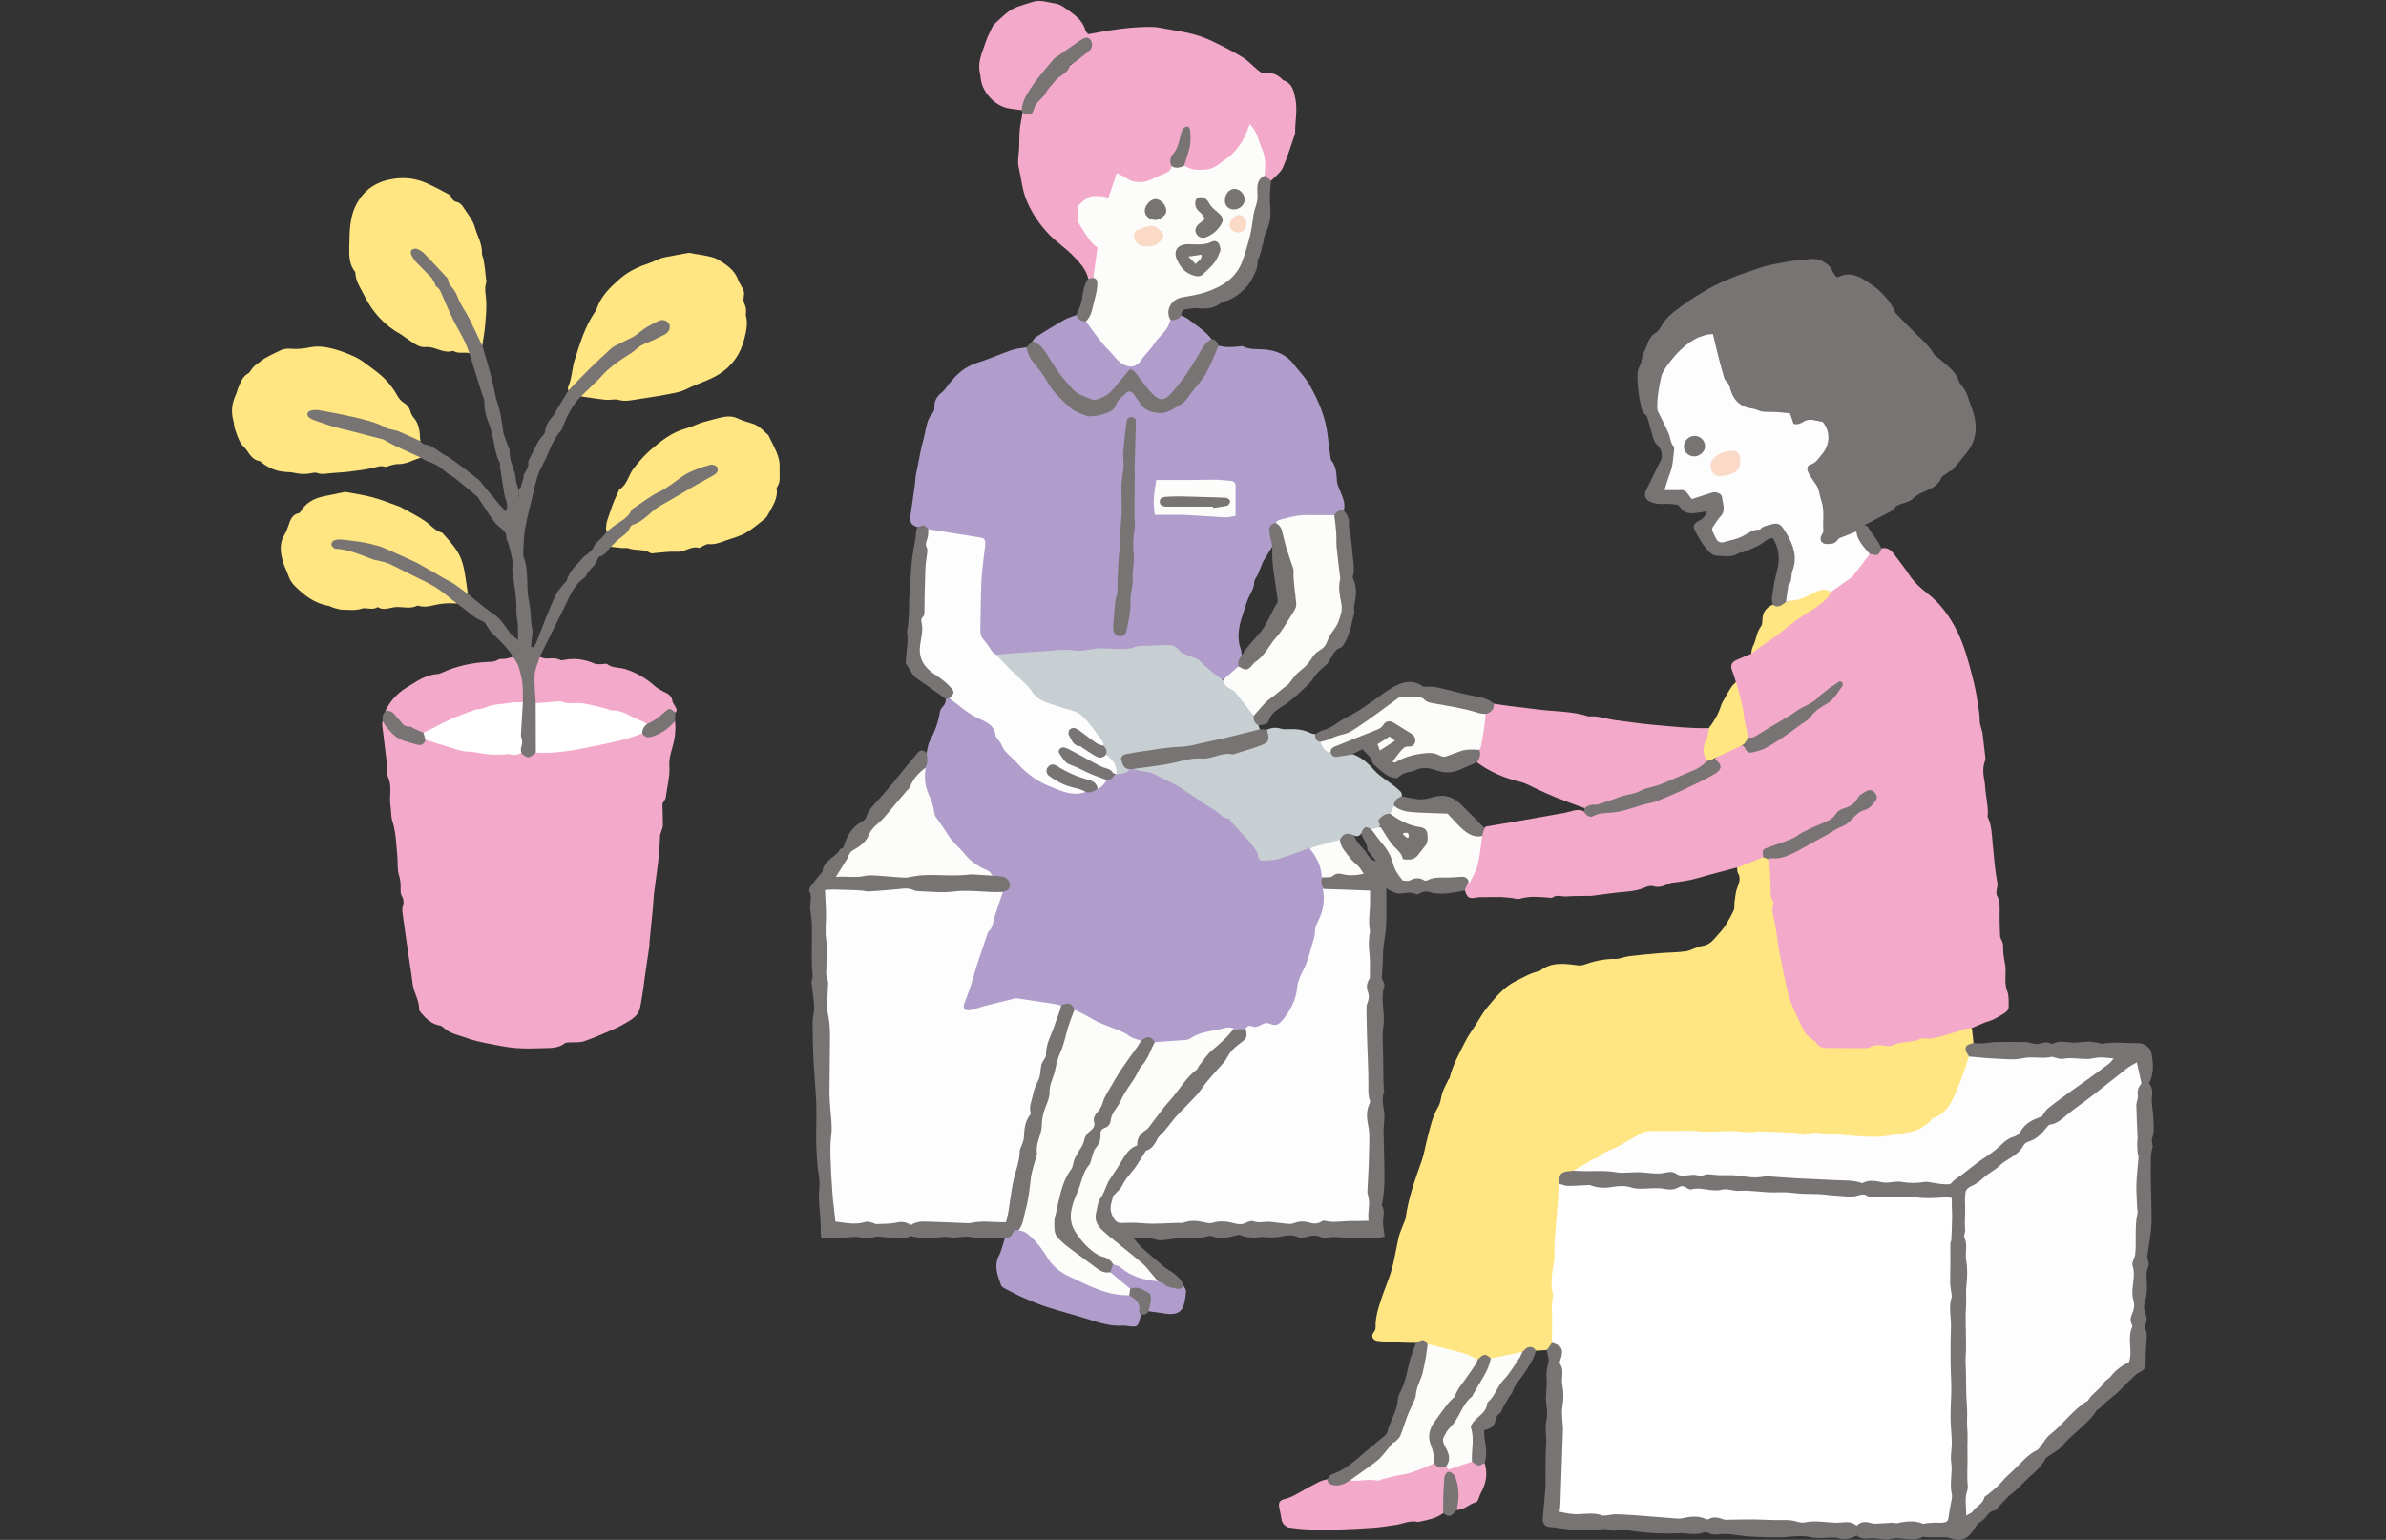 <?xml version="1.0" encoding="UTF-8"?>
<svg xmlns="http://www.w3.org/2000/svg" id="_レイヤー_2" viewBox="0 0 465 300.18">
  <rect x="0" y="0" width="465" height="300.18" fill="#333333" stroke="none"/>
  <defs>
    <style>.cls-1{fill:none;}.cls-2{fill:#c7cfd2;}.cls-3{fill:#f3a9c9;}.cls-4{fill:#fcfcfb;}.cls-5{fill:#fff;}.cls-6{fill:#787473;}.cls-7{fill:#fad9c7;}.cls-8{fill:#b09dcb;}.cls-9{fill:#ffe682;}.cls-10{fill:#fdfdfd;}</style>
  </defs>
  <g id="ph">
    <rect class="cls-1" x="0" width="465" height="300" rx="10" ry="10"></rect>
    <path class="cls-8" d="M261.11,95.56c-.24-.59-.52-1.2-.56-1.82-.1-1.39-.11-2.77-1.05-3.93-.12-.14-.16-.36-.19-.55-.2-1.46-.4-2.93-.57-4.4-.41-3.62-1.83-6.88-3.62-9.98-.81-1.4-2-2.57-2.99-3.88-1.39-1.84-3.34-2.63-5.51-2.86-1.45-.16-2.95.1-4.34-.6-.27-.14-.68-.01-1.03.02-1.26.12-2.52.19-3.75-.19-.33.18-.52.49-.62.81-1.03,3.55-3.55,6.18-5.63,9.08-1.82,2.53-5.06,3.53-7.35,2.44-1.2-.57-1.78-1.69-2.51-2.69-.75-1.04-1.35-1.17-2.36-.41-.67.5-1.39.98-1.68,1.85-.22.65-.71,1.07-1.3,1.38-2.49,1.31-4.72,1.29-7-.4-1.55-1.15-3-2.53-4.02-4.17-1.6-2.56-3.75-4.76-4.96-7.57-.97.18-1.99.24-2.92.56-2.29.79-4.51,1.8-6.83,2.52-2.7.84-4.41,2.75-5.99,4.89-.23.31-.49.6-.79.84-.89.73-1.49,1.6-1.43,2.8.03.63-.17,1.1-.62,1.59-.4.44-.64,1.09-.81,1.68-.31,1.08-.45,2.21-.76,3.28-.61,2.11-.87,4.3-1.37,6.43-.17.72-.15,1.48-.25,2.21-.27,1.96-.56,3.91-.84,5.86-.03.2-.04.4-.04.6-.01,1.08.18,1.33,1.34,1.82.96-.05,1.77.33,2.53.85,2.83.82,5.81.82,8.67,1.5,1.54.36,1.69.45,1.48,1.96-.7,5.14-.8,10.31-.73,15.48.03,2.34,1.42,3.92,3.22,5.2,4.97-.01,9.91-.85,14.88-.57,2.71.16,5.33-.63,8.03-.5.94.04,1.9.3,2.83.06,2.59-.69,5.23-.6,7.87-.67.57-.02,1.1.03,1.51.47.77.84,1.81,1.24,2.82,1.64.99.4,1.84.94,2.61,1.68,1.1,1.07,2.13,2.26,3.74,2.6,1.56-.3,2.39-1.54,3.35-2.61.19-.74.47-1.45.7-2.17,0-.04,0-.08-.01-.13-.09.08-.18.16-.27.25-.05-.39-.02-.81-.15-1.17-.86-2.3-.41-4.53.33-6.75.39-1.17.7-2.37,1.21-3.48.43-.93,1.03-1.75,1.04-2.87,0-.53.5-1.05.74-1.59.27-.62.51-1.25.76-1.88.09-.23.16-.46.29-.67.58-.96,1.17-1.92,1.76-2.88.05.07.12.14.17.21.01-.04.03-.08.04-.12.22-.81-.12-1.54-.31-2.29-.25-1-.11-1.84.91-2.35,2.61-.69,5.2-1.58,7.97-1.21,1,.13,1.97.08,2.94-.13.8-.25,1.46-.76,2.21-1.11.38-1.46-.28-2.71-.8-4Z"></path>
    <path class="cls-6" d="M284.62,170.57c-1.09.1-2.18-.01-3.27.05-1.95.12-3.9.33-5.86.4-1.93.07-2.95-.23-3.47-2.15-.17-.62-.31-1.23-.64-1.81-1.13-1.98-2.44-3.84-3.81-5.65-1.38-.94-2.1-.66-2.55,1,.01.05.03.1.04.14.07-.02.14-.03.21-.05.37,1.1,1.27,2,1.24,3.26h0c.54.68,1.08,1.36,1.67,2.11q-1.11-.12-1.97-1.8c-.54-.62-1.11-1.21-1.61-1.87-.32-.42-.52-.92-.78-1.39.04,0,.09-.02.13-.03-.07-.1-.15-.2-.23-.3-1.67-.63-2.15-.44-2.9,1.13-.06,1.95,1.36,3.08,2.42,4.42.5.63,1.29,1.05,1.63,2.04-1.11.16-2.07.07-3.04-.01-1.51-.13-2.94.19-4.25.97-.91,1.18-.9,1.19.16,2.26.42.32.93.3,1.41.41,2.06.45,4.16-.03,6.24.42,1.05.23,1.39.6,1.2,1.56-.28,1.43-.23,2.88-.22,4.32.03,4.75-.11,9.5-.11,14.25,0,.25-.02.5-.11.74-.5,1.3-.42,2.65-.37,3.99.17,4.13.33,8.26.33,12.38,0,1.3.44,2.57.17,3.85-.27,1.24-.31,2.49-.17,3.72.41,3.73.27,7.44-.01,11.16-.07.99-.13,2,.08,2.98.24,1.1,0,2.18.01,3.27,0,.74-.45,1.23-1.08,1.17-1.84-.18-3.65.39-5.47.18-2.11-.25-4.22.63-6.31-.06-.08-.03-.19.03-.29.07-1.22.42-2.44.29-3.69.16-2.02-.21-4.08-.37-6.07-.07-1.15.17-2.21.44-3.36.1-.72-.21-1.48-.18-2.23-.15-3.41.13-6.82-.15-10.23.28-2.73.34-5.46-.31-8.2-.15-1.52.09-2.17-.58-2.33-2.09-.12-1.09.13-2.08.93-2.88.71-.72,1.22-1.56,1.75-2.41,1.21-1.94,2.53-3.89,4.02-5.52,1.7-1.86,3.25-3.85,4.93-5.73,2.58-2.88,5.05-5.88,7.58-8.8,2.13-2.46,3.68-5.44,6.49-7.35,1.07-.73.94-1.66.05-2.56-.74-.31-1.49-.42-2.22.03-.95.33-1.36,1.27-2.12,1.84-2.78,2.05-4.96,4.75-6.99,7.45-3.39,4.5-7.62,8.35-10.4,13.31-.09.17-.29.27-.45.38-1.1.75-1.76,1.86-2.51,2.93-1.48,2.13-2.6,4.45-3.75,6.75-1.82,3.65-1.44,5.43,1.24,7.84.63.57,1.35,1.03,1.96,1.61,2.04,1.95,4.5,3.43,6.33,5.61.54.65,1.05,1.33,1.77,1.81,1.09.67,2.17,1.37,3.49,1.49.73.07,1.54.19,1.62-.92-.28-1.14-1.13-1.83-1.99-2.5-.54-.42-1.18-.71-1.71-1.15-1.48-1.23-2.95-2.48-4.38-3.76-.53-.47-.95-1.06-1.66-1.87,1.8.12,3.21-.17,4.6.32.36.12.79.08,1.18.04.89-.09,1.78-.19,2.65-.35,1.99-.36,4.05.28,6.03-.39.26-.09.62-.09.88,0,1.49.54,2.94.28,4.4-.1.33-.09.74-.26,1.02-.14,1.46.58,2.94.56,4.45.35.09-.01.2.05.29.05.89,0,1.8.12,2.66-.03,1.36-.23,2.66-.62,4.02.07.37.19.97.06,1.42-.07,1.03-.3,2.02-.43,3.02.07.22.11.5.22.72.16,1.46-.4,2.91-.11,4.37-.11,1.77,0,3.53.04,5.3.09.61.02,1.22-.16,1.93-.27-.13-1.12-.36-2.08-.32-3.03.05-1.06.42-2.1-.25-3.1-.04-.05.05-.18.07-.28.67-3.23.44-6.5.39-9.77-.02-1.48-.1-2.96-.1-4.43,0-.79.1-1.58.16-2.37.13-1.75-.77-3.49-.05-5.25.05-.12-.05-.29-.06-.44-.03-.54-.06-1.08-.07-1.62-.03-1.76-.06-3.53-.08-5.3-.01-1.77-.22-3.59.05-5.32.43-2.64-.65-5.29.19-7.9.07-.21-.04-.49-.12-.73-.1-.33-.38-.66-.36-.97.13-1.56.21-3.12.24-4.7.03-1.8.51-3.58.6-5.39.11-2.41.03-4.82.03-7.37.32.22.54.43.79.53.59.23,1.23.62,1.81.56,1.08-.11,2.14-.36,3.2.09.16.07.44.06.58-.04.91-.64,1.84-.52,2.78-.11.08.04.2-.01.3,0,2.01.24,3.95-.17,5.89-.58.29-.43.57-.87.86-1.3,0-1.33-.42-1.79-1.75-1.67Z"></path>
    <path class="cls-3" d="M333.04,141.94c-3.62.08-7.2-.31-10.79-.64-2.48-.23-4.94-.59-7.41-.91-1.74-.23-3.42-.91-5.22-.72-3.24-1.07-6.64-.92-9.97-1.38-1.71-.24-3.44-.4-5.15-.62-1.12-.14-2.24-.32-3.36-.49-.4.95-1.36,1.42-1.88,2.26-.36,2.16-.9,4.3-1.15,6.48.11.92-.31,1.81-.22,2.72,2.52,1.86,5.33,3.05,8.38,3.77,1.18.28,2.26.96,3.39,1.46,1.21.54,2.39,1.11,3.62,1.6,1.84.73,3.7,1.39,5.55,2.07.01.04.02.07.02.11,3.36-.51,6.47-1.91,9.75-2.74,3.5-.89,6.91-2.2,10.21-3.7,1.46-.66,3.11-1.18,3.94-2.78-.41-1.79-.35-3.52.5-5.2.2-.38.44-.96-.22-1.28Z"></path>
    <path class="cls-3" d="M338.31,132.98c-.22-.69-.4-1.41-.68-2.08-.46-1.1-.26-1.78.82-2.26.93-.42,1.88-.79,2.82-1.19.71-1.57,2.37-2.02,3.57-2.98,3.08-2.47,6.32-4.74,9.64-6.89.88-.57,1.65-1.41,2.21-2.37,3.06-1.84,5.17-4.66,7.52-7.24.88-.19,1.93-.01,2.44-1.06,1.08-.27,1.82.26,2.43,1.06,1.01,1.35,2.07,2.67,2.99,4.07.97,1.49,2.25,2.62,3.62,3.69,2.51,1.96,4.29,4.45,5.72,7.3,1.42,2.82,2.19,5.83,2.97,8.83.4,1.52.74,3.1.96,4.62.19,1.31.51,2.66.48,4.02-.01.52.2,1.04.32,1.56.07.29.2.56.23.85.19,1.52.37,3.04.53,4.57.03.29.05.61-.06.88-.55,1.42-.28,2.82-.04,4.24.09.53.09,1.09.15,1.62.12.98.28,1.96.39,2.94.06.48.06.97.07,1.45,0,.24-.1.53,0,.72.75,1.62.77,3.39.93,5.09.24,2.63.46,5.25.94,7.86.06.32-.11.68-.14,1.02-.03.39-.15.87.01,1.17.79,1.45.52,3.01.54,4.53.02,1.19.05,2.37.11,3.55.01.23.15.47.27.69.28.54.35,1.05.32,1.69-.05.97.22,1.95.35,2.93.05.39.13.79.13,1.18,0,1.41-.22,2.8.33,4.22.34.87.23,1.92.27,2.9.03.74-.5,1.15-1.07,1.49-.64.37-1.26.77-1.93,1.09-.48.23-1.02.34-1.52.54-.89.35-1.77.74-2.66,1.11-1.77,1.23-3.93,1.32-5.91,1.9-3.09.9-6.39.86-9.46,1.94-.14.05-.29.1-.44.09-3.47-.33-6.89,1-10.37.27-.58-.12-1.19.04-1.79.09-.95.09-1.68-.29-2.45-.86-3.74-2.8-4.87-6.99-6.08-11.13-1.37-4.7-1.98-9.56-2.59-14.37-.45-3.47-1.01-6.98-.83-10.52.14-.6.58-.76,1.12-.76,1.81,0,3.29-.84,4.87-1.61,2.87-1.4,5.6-3.02,8.4-4.52.8-.43,1.54-.86,2.13-1.57.68-.81,1.53-1.42,2.55-1.75.82-.26,1.31-.87,1.68-1.6.22-.44.17-.88-.19-1.23-.36-.36-.79-.38-1.24-.16-.63.32-1.18.74-1.57,1.34-.33.51-.68,1.08-1.23,1.27-2.77.98-4.53,3.73-7.55,4.25-.14.02-.3.08-.41.17-2.42,1.82-5.3,2.66-8.06,3.73-1.05.4-.93,1.28-1.22,2.02-1.66.74-3.24,1.68-5.14,1.72-2.52.68-5.06,1.31-7.56,2.05-1.67.5-3.37.72-5.08.93-.33.04-.66.21-.97.35-.88.38-1.73.63-2.73.32-.45-.14-1.08.02-1.55.23-1.25.55-2.53.75-3.89.86-2.16.17-4.31.52-6.46.78-.39.05-.79.01-1.18.02-.93.01-1.86.02-2.79.04-.45.01-.89.09-1.34.07-.82-.03-1.64-.36-2.42.22-.16.12-.48.03-.73.01-1.88-.16-3.76-.33-5.63.22-.47.14-1.05-.09-1.59-.15-.68-.07-1.35-.17-2.03-.18-1.23-.02-2.47,0-3.7.02-.34,0-.68-.02-1.01.05-1.57.31-1.87.14-2.38-1.4.1-.54.46-.98.61-1.5,1.11-2.31,1.72-4.75,2.04-7.27.08-.59.22-1.17.42-1.74.32-.65.43-1.4,1.03-1.9,5.13-.87,10.27-1.74,15.39-2.68,1.16-.21,2.27-.82,3.5-.41.96.68,1.92.84,3.07.35.91-.39,1.96-.18,2.95-.35,6.73-1.23,12.9-3.92,18.9-7.08,1.48-.78,1.55-1.18.86-3.04,1.51-1.47,3.27-2.44,5.41-2.62,1.31,1.13,2.4,1.21,4.21.26,3.46-1.81,6.48-4.23,9.42-6.76.87-.75,1.81-1.42,2.78-2.01,1.28-.78,1.87-1.99,2.65-3.5-1.12.22-1.92.58-2.44,1.17-2.57,2.85-6.08,4.27-9.24,6.23-1.44.89-2.9,1.75-4.29,2.72-.72.51-1.47.88-2.3.19-.98-2.98-1.14-6.15-2.11-9.14-.16-.48-.12-.98-.07-1.48Z"></path>
    <path class="cls-9" d="M344.51,167.45c.13.53.34,1.05.38,1.58.1,1.33.14,2.67.18,4,.03.89-.09,1.79.45,2.6.12.18.15.5.08.71-.4,1.06-.02,2.03.19,3.06.37,1.79.56,3.62.85,5.43.16.97.39,1.94.58,2.91.29,1.55.65,3.1.95,4.63.62,3.2,2.15,5.97,3.53,8.83.24.49.83.81,1.26,1.2.36.32.82.58,1.07.97.47.73,1.14.93,1.91.93,2.42.02,4.85.02,7.27.02.39,0,.86.04,1.16-.14,1.03-.65,2.11-.41,3.19-.32.39.03.85.14,1.16-.02,1.8-.97,3.93-.5,5.74-1.4.19-.1.48,0,.72,0,.35.01.7.08,1.03.03.82-.14,1.64-.29,2.44-.52,1.45-.43,2.88-.93,4.33-1.37.42-.12.88-.11,1.31-.16.11.99.22,1.97.33,2.96-1.44.71-.99,1.85-.69,2.97-.68,3.24-1.72,6.47-3.62,9.09-2.77,3.82-6.82,6.03-11.64,6.32-4.57.27-9.14.23-13.69-.4-.85-.12-1.68-.15-2.51.11-1.45.47-2.82-.32-4.27-.31-4.91.05-9.82-.15-14.74-.2-3.72-.03-7.44-.05-11.17-.06-.75,0-1.5,0-2.17.42-4.29,2.62-8.94,4.54-13.3,7.03-.17.09-.36.16-.55.2-1.94.48-2.02.58-2.18,2.72.23,2.35-.32,4.66-.5,6.97-.28,3.51-.2,7.03-.65,10.56-.4,3.06-.07,6.23-.05,9.36,0,1.1-.06,2.18-.16,3.27-.22.73-.62,1.33-1.27,1.74-.72.04-1.44.09-2.16.13-1.06-.55-1.92.02-2.78.53-1.43.36-2.88.64-4.29,1.08-.53.17-1.06.22-1.6.08-.97-.66-1.87-.35-2.75.21-3.14-1.14-6.42-1.84-9.59-2.89-.64-.83-1.51-.6-2.35-.52-1.19-.03-2.39-.03-3.58-.09-1.29-.06-2.58-.13-3.86-.28-.97-.11-1.4-.99-.78-1.72.51-.6.33-1.12.37-1.75.08-1.17.35-2.35.7-3.47.56-1.79,1.22-3.54,1.88-5.29.95-2.52,1.28-5.18,1.86-7.78.25-1.14.79-2.22,1.2-3.33.07-.19.17-.37.2-.56.5-3.84,1.8-7.46,3.09-11.08.5-1.39.72-2.87,1.09-4.31.57-2.19,1.01-4.42,2.2-6.42.48-.81.5-1.89.83-2.81.3-.83.73-1.61,1.12-2.41.06-.13.22-.23.25-.37.59-2.53,1.89-4.76,3.03-7.05.54-1.09,1.27-2.09,1.94-3.12.8-1.24,1.5-2.56,2.44-3.67,1.6-1.87,3.11-3.85,5.42-4.99,1.5-.75,2.94-1.63,4.61-1.97.05,0,.1-.02.14-.05,2.23-1.79,4.78-1.45,7.34-1.1.38.05.81.05,1.16-.08,2.02-.72,4.06-1.21,6.24-1.16.86.02,1.72-.42,2.59-.52,2.02-.25,4.04-.44,6.06-.61,1.69-.14,3.41-.11,5.08-.36,1.1-.17,2.11-.89,3.21-1.04,1.64-.23,2.35-1.48,3.3-2.49,1.23-1.31,2.04-2.89,2.82-4.47.2-.41.06-.98.13-1.47.15-.97.19-1.99.54-2.89.4-1.02.74-1.91.12-2.95-.16-.27-.1-.68-.14-1.02,1.7-.67,3.4-1.33,5.1-2,.39-.12.66.04.87.35Z"></path>
    <path class="cls-8" d="M180.58,146.78c.19-.76.24-1.59.6-2.26.95-1.8,1.67-3.65,1.98-5.66.06-.41.32-.86.61-1.15.44-.43.55-.91.55-1.47.22-.3.51-.3.83-.23,2.41,1.74,4.86,3.42,7.52,4.77,1.41.71,1.65,2.3,2.39,3.49,2.6,4.15,5.96,7.33,10.61,9.09,1.84.7,3.65,1.32,5.63.76.88.13,1.71.06,2.43-.54.83-.38,1.27-1.18,1.93-1.74.79-.41,1.52-.94,2.39-1.2.75-.2,1.46-.51,2.13-.91.29-.1.59-.09.89-.04,4.89.45,8.68,3.25,12.56,5.86,1.85,1.25,3.73,2.46,5.64,3.62.76.46,1.26,1.13,1.82,1.75,1.68,1.88,3.68,3.52,4.64,5.96.2.51.64.53,1.12.49,1.75-.15,3.43-.55,5.04-1.27,1.05-.47,2.12-.89,3.3-.85,1.89,1.33,2.5,3.28,2.66,5.45-.51.94-.5,1.84.24,2.68.66,2.3-.11,4.43-.79,6.56-.83,2.6-1.28,5.33-2.41,7.82-1.01,2.23-1.64,4.55-2.19,6.92-.41,1.76-1.43,3.27-2.7,4.58-.47.48-1.02.97-1.68.8-1.89-.49-3.59.63-5.41.57-.84.02-1.68-.03-2.51.16-2.77.03-5.42.65-7.94,1.77-.65.29-1.28.56-1.99.54-1.79-.05-3.54.66-5.34.26-.86-.93-1.87-.71-2.9-.39-1.95-.18-3.44-1.47-5.18-2.17-2.66-1.07-5.31-2.17-7.7-3.8-.69-1.18-1.81-.85-2.85-.8-2.53-.21-5.01-.74-7.52-1.05-.45-.05-.91-.18-1.33-.02-2.58.94-5.35,1.1-7.94,2.02-.63.22-1.25.46-1.8-.11-.52-.53-.42-1.18-.21-1.82,1.42-4.28,2.54-8.68,4.3-12.83,1.18-2.8,1.58-5.85,3.12-8.49.12-.16.27-.28.44-.39.48-.3.93-.65.74-1.3-.19-.66-.73-.9-1.36-.97-.59-.07-1.2-.04-1.67-.5-.18-.17-.32-.41-.54-.51-4.55-2.08-7.59-5.74-9.89-9.96-1.79-3.29-3.24-6.8-2.77-10.74.31-.9,0-1.91.51-2.77Z"></path>
    <path class="cls-3" d="M131.55,140.57c.22,1.85-.06,3.64-.59,5.43-.31,1.03-.59,2.16-.51,3.21.17,2.13-.45,4.13-.69,6.19-.06.49-.49.94-.66,1.24.04,1.53.1,2.92.09,4.3,0,.38-.22.75-.32,1.13-.09.33-.24.66-.25,1-.07,3.67-.67,7.28-1.14,10.9-.13.98-.14,1.97-.23,2.96-.21,2.21-.44,4.41-.66,6.62-.03.3,0,.6-.04.89-.38,2.68-.82,5.36-1.15,8.05-.15,1.23-.39,2.44-.59,3.65-.29,1.82-1.58,2.53-2.9,3.3-.72.42-1.46.83-2.23,1.16-1.95.84-3.89,1.72-5.89,2.39-.93.31-2.01.15-3.02.22-.24.02-.53.03-.7.16-1.13.9-2.48.93-3.81.95-1.93.04-3.86.15-5.78-.02-1.96-.17-3.9-.59-5.84-.97-1.2-.24-2.42-.51-3.56-.94-1.6-.61-3.39-.83-4.7-2.12-.17-.17-.42-.31-.65-.35-1.6-.27-2.67-1.31-3.66-2.46-.18-.21-.41-.49-.4-.73.05-1.39-.61-2.57-1.01-3.84-.28-.88-.32-1.84-.46-2.76-.34-2.25-.67-4.5-1-6.75-.27-1.85-.53-3.7-.77-5.55-.04-.34-.07-.72.04-1.03.29-.81.21-1.49-.22-2.27-.26-.47-.16-1.16-.17-1.75-.01-.79-.11-1.52-.36-2.3-.33-1.06-.16-2.26-.27-3.39-.24-2.35-.23-4.73-.98-7.02-.3-.91-.19-1.95-.36-2.91-.32-1.87.39-3.8-.49-5.67-.34-.73-.11-1.72-.21-2.59-.29-2.5-.62-5-.92-7.51-.03-.29.05-.59.08-.89.88.71,1.37,1.77,2.3,2.47,1.22.93,2.56,1.45,4.05,1.74.83.16,1.44-.2,2.05-.64.34-.12.69-.09,1.02.04,3.7,1.49,7.64,1.93,11.53,2.59,1.92.33,3.84-.22,5.76-.02,1.15.51,2.26.56,3.29-.29,1.81-.35,3.66-.02,5.49-.38,4.7-.94,9.5-1.45,14.06-3.08.23-.08.48-.12.73-.12,2.25,1.15,3.88-.15,5.52-1.4.38-.29.62-.8,1.19-.83Z"></path>
    <path class="cls-6" d="M320.99,81.15c-.32-.35-.8-.64-.92-1.05-.57-1.89-.83-3.85-.94-5.81-.06-1.04-.05-2.05.47-3.05.4-.78.36-1.78.77-2.55.7-1.3.82-2.96,2.31-3.82.41-.23.74-.69.97-1.12,1-1.85,2.57-3.03,4.26-4.23,1.58-1.12,3.2-2.16,4.87-3.12,1.45-.83,2.98-1.54,4.53-2.16,2.05-.82,4.15-1.52,6.25-2.21.94-.31,1.92-.48,2.9-.66,1.42-.26,2.84-.58,4.27-.66,1.49-.08,3.01-.63,4.5.23.8.47,1.51.91,1.86,1.82.17.45.52.83.77,1.21.15.03.27.09.34.05,2.87-1.41,4.95.4,7.05,1.83,1.05.71,1.9,1.73,2.75,2.69.45.5.73,1.16,1.08,1.76.15.25.21.58.4.78,1.15,1.21,2.31,2.4,3.5,3.58,1.37,1.36,2.86,2.6,3.87,4.3.14.24.4.4.62.59,1.35,1.16,2.84,2.17,3.82,3.69.37.58.49,1.35.94,1.84,1.12,1.23,1.4,2.77,1.96,4.24,1.28,3.31,1.27,6.38-1.12,9.21-.83.98-1.63,1.99-2.47,2.97-.18.21-.5.3-.74.47-.55.42-1.34.74-1.58,1.3-.72,1.62-2.23,2.05-3.59,2.71-.67.32-1.28.61-1.83,1.18-.47.5-1.27.74-1.96.95-.69.21-1.33.38-1.74,1.03-.13.2-.34.38-.55.49-1.74.92-3.48,1.82-5.22,2.73-.62.57-1.21,1.17-1.92,1.64-1.17.76-2.53,1.16-3.66,2-.5.37-1.11.41-1.72.38-1.28-.07-1.82-.74-1.49-1.98.85-3.23.14-6.31-.83-9.36-.21-.67-.81-1.13-1.16-1.73-.92-1.56-.75-2.27.61-3.43,1.47-1.24,2.65-2.64,2.62-4.78-.03-2.34-1.49-2.99-3.63-2.7-.44.06-.82.35-1.25.48-.92.28-1.71.21-2.02-.87-.23-.8-.73-1.03-1.54-1.08-2.18-.15-4.35-.33-6.48-.87-1.95-.49-3.13-1.81-3.95-3.56-1.46-3.12-2.48-6.39-3.14-9.76-.21-1.06-.68-1.29-1.67-.97-2.05.67-3.67,1.96-5.14,3.47-2.52,2.6-3.68,5.72-3.59,9.32.01.4,0,.8-.14,1.18-.73.52-1.94.26-2.27,1.42Z"></path>
    <path class="cls-3" d="M199.12,21.48c-.93-.13-1.87-.21-2.79-.41-2.49-.53-4.95-3.15-5.2-5.82-.07-.73-.3-1.46-.3-2.19,0-1.82.82-3.46,1.37-5.14.23-.69.57-1.35.89-2.01.22-.44.4-.96.75-1.27,1.4-1.22,2.58-2.67,4.47-3.33.97-.34,1.94-.62,2.91-.93,1.59-.51,3.04.11,4.54.32.69.1,1.38.55,1.98.98,1.57,1.11,3.22,2.17,3.79,4.21.09.31.38.55.55.77,4.27-.79,8.45-1.51,12.72-1.4.69.02,1.37.18,2.05.3,1.79.32,3.6.58,5.36,1.02,1.34.33,2.67.8,3.92,1.39,2.04.97,4.07,1.99,5.99,3.17,1.15.7,2.08,1.77,3.15,2.62.32.26.79.55,1.14.5,1.41-.21,2.53.23,3.49,1.22.07.07.15.15.24.18,1.79.63,2.06,2.2,2.35,3.77.4,2.16-.12,4.31-.08,6.46,0,.05,0,.1-.01.15-.78,2.23-1.44,4.52-2.4,6.67-.44.98-1.48,1.68-2.25,2.51-.63-.12-1.08-.52-1.46-1.01-.18-.37-.23-.77-.17-1.16.4-2.61-.87-4.8-1.72-7.1-.1-.27-.25-.55-.67-.67-.7.98-1.12,2.15-1.79,3.17-1.4,2.11-3.3,3.63-5.56,4.58-1.86.78-3.86.81-5.66-.45-.3-.78.08-1.44.33-2.14.61-1.68.92-3.39.44-5.26-.91.23-.95.88-1.08,1.41-.32,1.31-.71,2.59-1.54,3.68-.55.71-.39,1.5-.34,2.29-.05.54-.32.97-.77,1.21-2.97,1.62-5.94,3.3-9.3.87-.12-.08-.28-.11-.55-.04-.52.85-.89,1.88-1.17,2.91-.3,1.12-.93,1.43-1.98,1.21-.89-.18-1.77-.25-2.61.24-1.77,1.04-2.31,2.77-1.31,4.73.7,1.37,1.57,2.66,2.65,3.77.54.55.75,1.13.62,1.88-.29,1.7-.08,3.5-1.09,5.05-.32.18-.63.18-.92-.04-.44-1.94-1.81-3.3-3.11-4.63-1.41-1.45-3.16-2.57-4.55-4.03-1.83-1.92-3.32-4.1-4.37-6.6-.87-2.08-1.02-4.3-1.53-6.45-.29-1.24.05-2.63.09-3.96.04-1.12,0-2.25.11-3.37.11-1.13.37-2.24.57-3.36,1.09.07,1.56-.47,2.25-1.37,1.73-2.26,3.35-4.62,5.51-6.6,1.52-1.4,3.3-2.46,4.69-3.98.47-.52,1.04-1.11.44-1.81-.56-.65-1.21-.16-1.75.16-4.39,2.65-7.79,6.25-10.3,10.73-.43.77-.26,1.79-1.02,2.41Z"></path>
    <path class="cls-6" d="M301.46,263.16c.34-.47.67-.95,1.01-1.42,1.47-.2,2.42.48,2.34,2.01-.2,3.93.36,7.83.24,11.77-.14,4.86-.26,9.73-.26,14.6,0,.95-.16,1.88-.2,2.83-.05,1.14.49,1.63,1.57,1.73.7.06,1.39-.07,2.09-.1,2.59-.09,5.15.49,7.72.35,4.62-.24,9.21.92,13.85.24,1.61-.23,3.25.23,4.88.3,4.57.2,9.13.41,13.7.3.25,0,.5-.02.74.03,3.38.66,6.8.35,10.2.49,4.51.18,9.01-.01,13.52-.15,1.55-.05,3.15.17,4.74.13.99-.03,1.4-.33,1.68-1.39.98-3.64.39-7.31.46-10.97.11-5.87.02-11.74-.1-17.61-.08-3.97.06-7.95-.03-11.92-.09-4.34-.19-8.69.19-13.05.18-2.11-.04-4.26.05-6.4.04-.86-.56-.95-1.2-.93-3.38.13-6.76-.08-10.14-.1-1.67-.01-3.38.14-5.04-.32-.58-.16-1.19-.1-1.78,0-1.44.23-2.87.08-4.31,0-3.67-.2-7.32-.65-11-.53-.8.03-1.58-.16-2.38-.22-3.46-.26-6.94-.08-10.4-.35-1.76-.13-3.57.04-5.3-.5-.19-.06-.4-.12-.59-.07-2.36.66-4.77,0-7.14.28-1.09.13-2.19.07-3.25-.3-.52-.18-1.08-.31-1.62-.2-3.38.71-6.75-.38-10.13-.09-.66.06-1.43,0-1.71-.85-.16-1.79.36-2.38,2.16-2.47.19,0,.39-.04.58-.07,2.44-.76,4.93-.45,7.39-.23,3.27.29,6.55.06,9.82.2,1.14.05,2.26-.06,3.39.31,1.38.45,2.89.29,4.25.17,2.54-.21,5.07-.16,7.55.15,2.15.27,4.27-.04,6.4.19,4.95.53,9.95.23,14.9.67,4.04.37,8.1.29,12.15.42,2.12.07,4.26-.08,6.38.26.69.11,1.26-.17,1.77-.61,2.49-2.15,5.44-3.74,7.84-5.94,1.9-1.75,4.62-2.43,5.97-4.8,0,0,.04-.05.12-.09,4.16-2.27,7.27-5.96,11.34-8.38,1.68-1,3.15-2.39,4.78-3.53-.3-.45-.68-.36-.99-.34-4.17.3-8.34-.06-12.51-.07-2.42,0-4.86.09-7.29.2-1.86.09-3.67-.25-5.51-.35-.29-.02-.59-.13-.65-.5-.01-.05-.01-.1-.04-.14-1.04-1.39-.73-2.19.93-2.45.59.02,1.18.07,1.77.04.84-.05,1.67-.23,2.5-.25,1.93-.04,3.85-.04,5.78-.01.97.01,1.87.58,2.9.31.7-.19,1.44-.44,2.17,0,.13.08.41.02.57-.06,1.16-.58,2.33-.2,3.51-.14,1.07.05,2.15-.18,3.22-.19.68,0,1.36.16,2.03.27.24.04.49.19.7.15,2.31-.45,4.64-.06,6.96-.13,1.1-.03,2.39.86,2.58,1.9.36,1.96.58,3.94-.46,5.91.56.75.75,1.56.59,2.66-.2,1.33.22,2.74.26,4.12.04,1.33.23,2.68-.25,3.98-.1.26-.03.59,0,.88.02.3.19.63.1.88-.42,1.23-.34,2.49-.35,3.75,0,.48-.03.96-.02,1.45.04,2.11.09,4.22.13,6.33.02.99.06,1.98.03,2.98-.02.84-.1,1.69-.21,2.52-.19,1.41-.44,2.81-.63,4.22-.03.22.14.47.17.71.05.39.23.85.08,1.16-.69,1.48-.23,3.01-.3,4.51-.04.78-.15,1.58-.38,2.32-.27.86-.24,1.65.08,2.46.26.67.38,1.33.03,2.02-.12.24-.2.62-.09.83.49.96.31,1.93.24,2.93-.1,1.33-.13,2.67-.15,4-.02.86-.41,1.33-1.21,1.67-.55.23-1,.74-1.46,1.16-.65.61-1.26,1.25-1.89,1.88-.35.35-.68.72-1.05,1.04-.48.42-1,.8-1.49,1.21-.3.24-.58.5-.86.76-.39.36-.76.74-1.16,1.09-.11.1-.32.1-.38.21-1.74,2.82-4.7,4.47-6.76,7-.69.84-1.78,1.34-2.69,2-.19.14-.45.27-.55.46-.92,1.9-2.66,3.04-4.07,4.48-.59.6-1.19,1.19-1.81,1.76-.43.39-.93.71-1.34,1.11-.63.61-1.21,1.28-1.81,1.92-.27.29-.52.8-.81.83-1.42.14-1.7,1.65-2.82,2.21-.71.35-1.14,1.29-1.65,2.01-1.09,1.54-2.49,1.85-4.25,1.2-.79-.29-1.74-.13-2.63-.16-.69-.02-1.38-.02-2.07-.03-.24,0-.53-.14-.71-.04-1.53.83-3.12.32-4.68.24-.28-.02-.57-.01-.86.02-.54.07-1.08.25-1.62.23-.96-.03-1.93-.32-2.87-.24-1.03.09-1.98.16-2.84-.54-1.25.76-2.54.84-3.89.44-.18-.06-.39-.05-.59-.05-1.43,0-2.93.27-4.28-.04-1.53-.35-2.92-.27-4.45-.11-2.4.25-4.85.07-7.27-.03-1.44-.06-2.86-.34-4.3-.48-.58-.06-1.18-.06-1.76,0-.8.09-1.56.2-2.32-.25-.25-.15-.68-.15-.98-.05-1.27.42-2.55.26-3.84.13-.34-.04-.69-.03-1.03-.01-3.38.16-6.73-.05-10.06-.61-.57-.1-1.18.05-1.77.06-.49.01-1.04.14-1.44-.05-.59-.28-1.14-.21-1.73-.18-1.43.09-2.86.24-4.28.19-1.52-.05-3.03-.31-4.55-.48-.24-.03-.48-.1-.72-.1-1.32.03-1.99-.55-1.89-1.78.15-1.93.38-3.85.52-5.78.06-.82,0-1.66.01-2.49.01-1.57.02-3.14.05-4.72.01-.64.13-1.28.12-1.92-.01-.93-.16-1.87-.13-2.8.03-.91.28-1.82.29-2.73,0-.93-.24-1.86-.24-2.79,0-1.32.24-2.65.13-3.95-.09-1.06.03-1.99.33-3.02.23-.77-.19-1.73-.32-2.6Z"></path>
    <path class="cls-6" d="M104.44,146.7c-1.34,1.19-1.61,1.2-2.83.13-.57-.08-.5-.55-.5-.91-.03-2.91.16-5.82.26-8.72.4-2.98.02-5.85-1.36-8.55-.09-.18-.09-.38-.08-.58-.19-.62-.64-1.04-1.03-1.54-.88-1.12-1.91-2.06-2.93-3.03-.58-.56-.95-1.34-1.43-2.02-.08-.12-.2-.25-.32-.3-2.01-.76-3.44-2.37-5.17-3.54-.77-.22-1.5-.52-2.13-1.03-3.55-2.89-7.75-4.69-11.87-6.45-2.76-1.18-5.75-2.16-8.8-2.64-.08-.01-.13-.02-.15-.03-.86-.22-1.87-.29-1.91-1.5-.03-.81.91-1.39,2.21-1.23,3.14.39,6.24.75,9.26,1.99,2.72,1.12,5.4,2.28,7.94,3.73,2.15,1.23,4.36,2.36,6.36,3.84.53.4.95.87,1.24,1.46,1.58,1.26,3.08,2.65,4.77,3.74,1.54.99,2.41,2.41,3.38,3.84.33.49.92.82,1.59,1.39,0-1.13.04-1.99-.01-2.84-.06-.93-.31-1.86-.29-2.78.07-2.59-.42-5.11-.77-7.65-.11-.76.11-1.57-.02-2.33-.2-1.19-.55-2.36-.86-3.53-.05-.18-.31-.35-.29-.5.19-1.34-.78-1.9-1.62-2.61-.59-.51-1.05-1.19-1.5-1.84-.81-1.17-1.56-2.37-2.34-3.56-.05-.08-.09-.19-.16-.25-1.44-1.21-2.88-2.43-4.35-3.6-.66-.52-1.47-.86-2.07-1.43-.97-.92-2.08-1.49-3.33-1.9-.46-.15-.87-.48-1.3-.72-2.16.05-3.84-1.31-5.64-2.15-2.33-1.08-4.77-1.69-7.2-2.38-2.58-.73-5.18-1.4-7.72-2.25-.14-.05-.29-.07-.43-.14-.76-.34-1.54-.76-1.36-1.71.19-1,1.09-1.27,1.98-1.19,1.53.14,3.1.27,4.56.73,2.37.75,4.89.96,7.18,1.95,2.37,1.03,4.96,1.46,7.21,2.78.51.3,1.1.5,1.31,1.14.25.22.48.6.75.63,1.21.11,2.1.78,3.03,1.47.79.58,1.73.97,2.53,1.55,1.68,1.22,3.32,2.5,4.95,3.78.31.24.53.59.78.89,1.09,1.31,2.18,2.64,3.28,3.94.4.48.85.91,1.32,1.41.67-1.24-.09-2.3-.28-3.41-.3-1.75-.56-3.5-.83-5.25-.04-.24.09-.54,0-.73-1.27-2.28-1.09-4.96-2.05-7.36-.56-1.39-1.06-2.96-1-4.58.02-.55-.33-1.12-.51-1.68-.81-2.6-1.61-5.19-2.42-7.79-.3.02-.49-.19-.55-.42-.46-1.81-1.59-3.31-2.4-4.95-2.11-4.24-3.8-8.77-7.57-11.97-.42-.35-.73-.82-1-1.3-.34-.6-.52-1.22,0-1.8.52-.58,1.17-.47,1.79-.17,1.14.55,2.07,1.37,2.88,2.34,1.74,2.09,3.67,4.09,4.78,6.58,1.07,2.41,2.7,4.53,3.48,7.07.33,1.06,1.31,1.9,1.12,3.15.51,1.73,1.05,3.46,1.51,5.21.4,1.52.72,3.06,1.07,4.59.03.14,0,.31.06.44.77,1.98,1.1,4.04,1.37,6.14.15,1.19.73,2.32,1.12,3.48.06.19.21.38.19.55-.18,2.03,1.13,3.75,1.22,5.72.02.48.23.96.36,1.43.39.69.07,1.39.15,2.16.21-.72-.22-1.57.45-2.11v-.02c.11-.43.21-.87.38-1.28.05-.19.1-.38.15-.56,0-.21.04-.43.07-.64.43-.76.99-1.48.86-2.45-.02-.17.1-.38.19-.55.89-1.58,1.45-3.35,2.74-4.7.16-.17.31-.41.33-.64.11-1.2.71-2.13,1.49-3,.32-.36.51-.84.77-1.26.76-1.25,1.53-2.5,2.29-3.76.11-.78.59-1.36,1.13-1.88,2.3-2.19,4.45-4.55,6.9-6.59.62-.52,1.31-.92,2.04-1.23,2.38-1.03,4.25-2.92,6.67-3.87.23-.09.43-.24.67-.33,1.14-.43,2.26-.04,2.66.93.34.83-.17,1.96-1.21,2.42-.96.42-1.83,1-2.77,1.46-3.63,1.81-6.82,4.18-9.72,7.03-1.17,1.15-2.33,2.44-3.89,3.18-1.76,1.69-2.72,3.85-3.62,6.05-.07.18-.09.42-.22.55-1.84,1.95-2.44,4.57-3.71,6.83-.94,1.67-1.32,3.46-1.74,5.27-.55,2.4-1.23,4.77-1.65,7.2-.29,1.69-.25,3.44-.35,5.16,1.21,2.87.49,5.99,1.14,8.89.41,1.82.24,3.64.63,5.43.15.69-.07,1.46-.12,2.19-.03.41-.07.82-.1,1.23.12.05.23.1.35.15.21-.27.48-.52.61-.83.61-1.5,1.15-3.03,1.76-4.53.69-1.7,1.37-3.4,2.17-5.05.36-.74.99-1.34,1.51-2,.18-.23.51-.42.57-.68.45-1.91,2.02-3.01,3.14-4.43.24-.3.63-.46.91-.73.42-.4.97-.77,1.15-1.27.25-.67.71-1.03,1.19-1.46.51-.45.9-1.02,1.35-1.54.17-.47.4-.9.79-1.24,4.97-4.27,10.16-8.21,16.02-11.2,1.04-.53,2.2-.62,3.27-1,.73-.26,1.4,0,1.77.72.39.74.07,1.36-.53,1.83-1.17.94-2.54,1.54-3.84,2.27-3.45,1.94-6.87,3.88-10.08,6.27-2.25,1.68-3.86,4.15-6.57,5.22-.63.72-1.08,1.63-2.12,1.91-.17.05-.39.24-.42.4-.27,1.25-1.43,1.86-2.01,2.88-.19.34-.4.73-.7.95-2.1,1.47-2.85,3.82-3.94,5.95-1.6,3.11-3.12,6.27-4.67,9.41.05.19.16.4.09.58-1.11,2.85-.2,5.79-.44,8.68.08,2.57.03,5.13.03,7.7,0,.6-.05,1.19-.44,1.68Z"></path>
    <path class="cls-2" d="M220.2,149.98c-.69.85-1.73.78-2.66,1.01.11-.25-.26-.09-.24-.27.53-1.75-1.01-2.4-1.83-3.44-.21-.59-.28-1.24-.63-1.78-1.29-1.88-2.55-3.79-4.11-5.46-.71-.76-1.64-1.12-2.62-1.34-1.65-.38-3.19-1.13-4.84-1.52-.49-.12-.9-.42-1.25-.79-2.45-2.67-5.07-5.18-7.62-7.75-.29-.29-.57-.57-.38-1.03.57-.05,1.15-.11,1.72-.15,2.45-.17,4.91-.34,7.36-.48,2.06-.12,4.17-.51,6.17-.19,2,.32,3.79-.52,5.7-.4,1.33.08,2.66.11,3.99.1.67,0,1.38-.06,1.99-.29,1.25-.48,2.54-.2,3.8-.36.59-.08,1.19-.05,1.78-.06,1.2-.04,2.32-.24,3.3,1,.6.76,1.9.98,2.88,1.44.35.17.79.26,1.04.53,1.38,1.46,2.98,2.64,4.57,3.85,2.58,1.87,4.38,4.44,6.23,6.96.1.68.49,1.25.73,1.88.09.26.18.53.27.79-1.35,1.2-3.13,1.15-4.73,1.51-2.61.59-5.15,1.42-7.78,1.9-2.35.43-4.73.43-7.08.8-1.81.29-3.63.52-5.43.86-.58.11-1.28.08-1.47.78-.19.66.28,1.11.74,1.51.15.13.29.27.38.45Z"></path>
    <path class="cls-9" d="M113.22,77.27c1.1-1.06,2.21-2.1,3.3-3.17.42-.41.79-.87,1.21-1.3,1.57-1.6,3.44-2.8,5.32-3.99.62-.39,1.12-.99,1.75-1.36.8-.46,1.69-.76,2.53-1.15.75-.35,1.49-.73,2.23-1.1.78-.39,1.17-1.29.87-1.99-.31-.7-1.27-1.04-2.05-.66-.84.4-1.68.82-2.47,1.3-.62.38-1.16.89-1.75,1.31-.36.26-.74.5-1.13.7-1.01.51-2.04.99-3.05,1.5-.31.16-.62.34-.87.57-1.42,1.31-2.85,2.61-4.22,3.96-1.41,1.39-2.76,2.84-4.14,4.26-.02-.25-.12-.54-.03-.73.78-1.68.73-3.57,1.29-5.28,1.04-3.22,1.98-6.5,3.96-9.34.33-.47.47-1.07.72-1.59.96-2.01,2.54-3.48,4.19-4.92,1.69-1.47,3.64-2.33,5.73-3.03,1-.34,1.93-.93,3.01-1.12,1.51-.27,3.01-.6,4.52-.84.37-.06.77.12,1.16.18.63.1,1.27.16,1.89.3.9.21,1.88.33,2.65.78,1.7.99,3.39,2.08,4.06,4.13.09.27.29.51.42.78.24.48.6.95.67,1.46.1.66-.24,1.44,0,2.01.27.67.49,1.27.4,1.99-.02.2-.07.41-.02.59.41,1.54.08,3.02-.3,4.52-.75,2.96-2.31,5.27-4.95,6.92-1.99,1.24-4.26,1.84-6.33,2.89-1.29.66-2.84.84-4.29,1.13-1.84.36-3.71.6-5.56.9-1.12.18-2.19.4-3.36.07-.77-.22-1.66.07-2.48-.01-1.62-.17-3.24-.44-4.86-.67Z"></path>
    <path class="cls-2" d="M267.23,161.65c-1.06-.7-1.49-.51-1.97.85-.39.5-.85.69-1.43.31-1.47-.54-2.02-.37-2.69.86-1.79,1.26-3.83,1.6-5.95,1.65-2,.71-3.99,1.48-6.02,2.1-.93.28-1.95.27-2.94.34-.64.05-.99-.24-1.05-.95-.03-.4-.27-.81-.5-1.16-1.37-2.12-3.34-3.74-4.9-5.7-.12-.15-.28-.38-.43-.39-1.11-.08-1.66-1.03-2.48-1.55-.54-.34-1.11-.63-1.64-.98-1.69-1.13-3.35-2.29-5.04-3.4-.66-.43-1.37-.79-2.07-1.15-.95-.49-1.95-.9-2.88-1.43-1.12-.65-2.39-.57-3.57-.9-.28-.08-.56-.17-.85-.25,1.61-1.08,3.53-.83,5.3-1.2,1.84-.39,3.74-.45,5.54-1.06.53-.18,1.08-.09,1.63-.13,3.71-.29,7.37-.89,10.95-1.92,1.71-.49,2.82-1.4,2.63-3.35.9-.36,1.79-.51,2.76-.19.5.16,1.08.11,1.63.09,1.46-.05,2.87.11,4.2.79.25.13.58.12.87.17.4.42.53,1.04,1.04,1.38.63.79,1.17,1.67,2.14,2.12.68.62,1.5.6,2.33.48.53-.08,1.04-.23,1.58-.14,1.76.57,3.16,1.79,4.3,3.09,1.34,1.53,3.11,2.37,4.56,3.67.48.43,1.07.77.91,1.56-.53.58-1.38.94-1.35,1.92-.18.56-.39,1.09-.81,1.52-1.58.25-1.91,1.51-2.24,2.77-.5.29-1.03.31-1.57.17Z"></path>
    <path class="cls-6" d="M180.58,146.78c.18.98.28,1.95-.22,2.87-.81,1.59-1.88,3.08-3.01,4.35-2.11,2.37-3.83,5.11-6.38,7.09-.4.31-.63.76-.87,1.2-.71,1.34-1.65,2.48-2.92,3.33-1.66,1.1-2.3,2.9-3.35,4.68,1.14.25,2.11.31,2.99.19,1.94-.27,3.85-.23,5.78-.14.89.04,1.78-.01,2.66.22.58.15,1.2.29,1.77.1,2.68-.88,5.44-.53,8.16-.46,2.38.06,4.76-.41,7.14.06.42.08.91-.1,1.17.42.44.04.88.08,1.32.12.25.02.5.02.73.1.74.25,1.32,1.01,1.28,1.66-.05.87-.69,1.12-1.4,1.3-1.01.63-2.14.42-3.21.37-3.73-.15-7.45.06-11.18.02-1.2-.01-2.39,0-3.54-.41-.73-.25-1.47-.11-2.22-.04-2.77.26-5.53.65-8.34.21-1.81-.28-3.64.21-5.67,0,.59,2.89-.04,5.56.28,8.22.11.89.16,1.79.12,2.68-.18,3.92-.11,7.88.18,11.75.3,3.88.46,7.74.37,11.61-.11,4.49.6,8.95.3,13.42-.26,3.89-.1,7.74.23,11.6.08.9.33,1.78.33,2.66,0,1.46.82,2.04,2.07,1.91,3.32-.35,6.64.11,9.97-.02,2.65-.11,5.32-.33,8.01-.13,2.26.17,4.55.42,6.84.03,1.48-.25,2.99-.15,4.48-.07.93.05,1.42-.32,1.54-1.21.53-3.94,1.31-7.86,2.26-11.71.62-2.5.7-5.13,1.77-7.52.39-.88.23-1.87.49-2.79,1.68-5.91,3.33-11.84,5.59-17.56.15-.38.3-.74.71-.91,1.53-.59,1.94-.47,2.58.79.41.52.22,1.04-.02,1.54-.9,1.9-1.24,3.99-2,5.92-.85,2.18-1.44,4.43-2,6.66-.68,2.73-1.38,5.46-1.95,8.22-.59,2.9-.87,5.85-1.63,8.74-.83,3.16-.91,6.48-1.84,9.64-.25.87-.45,1.73-1.12,2.39-.54.32-1.06.65-1.5,1.12-.39.42-.89.79-1.52.34-.33-.03-.66-.1-.99-.1-1.87-.02-3.72.28-5.61-.11-.98-.2-2.06.05-3.09.1-.15,0-.31.11-.44.07-2.07-.61-4.14.45-6.21.03-.66-.13-1.32-.24-2.19-.4-.95.98-2.35.24-3.64.3-.88.04-1.77-.16-2.66-.2-.28-.01-.56.15-.84.18-.63.07-1.33.29-1.9.12-1.39-.43-2.74-.12-4.11-.04-1.33.07-2.66.02-4.1.02-.03-.47-.09-.9-.08-1.33.08-2.84-.58-5.65-.27-8.52.16-1.48-.27-3.03-.38-4.55-.12-1.58-.22-3.16-.24-4.74-.03-2.27.11-4.55.03-6.82-.1-2.81-.39-5.61-.53-8.42-.12-2.53-.19-5.06-.2-7.59,0-1.02.33-2.04.3-3.06-.04-1.42-.28-2.83-.43-4.24-.03-.25-.14-.53-.06-.73.39-.97.1-1.93.07-2.91-.08-2.52.02-5.04-.01-7.56-.01-1.12-.1-2.25-.29-3.36-.22-1.26.47-2.56-.23-3.81-.11-.19.13-.67.32-.93.55-.76,1.16-1.48,1.74-2.22.18-.23.49-.46.52-.72.24-2.11,2.49-2.59,3.37-4.18.11-.21.5-.27.67-.35.66-2.25,1.67-4.1,3.76-5.18.28-.14.59-.43.67-.71.47-1.55,1.62-2.59,2.66-3.73.93-1.02,1.8-2.09,2.69-3.14.54-.64,1.06-1.29,1.58-1.94.37-.46.74-.93,1.12-1.38.66-.79,1.35-1.57,1.99-2.38.58-.74,1.15-.64,1.76-.06Z"></path>
    <path class="cls-9" d="M93.98,67.4c-.84-1.77-1.65-3.55-2.53-5.3-.51-1.02-1.17-1.96-1.7-2.96-.37-.69-.61-1.44-.97-2.13-.47-.9-1.43-1.52-1.49-2.66,0-.04-.05-.09-.08-.12-1.48-1.58-2.94-3.18-4.45-4.73-.41-.42-.94-.76-1.48-.98-.29-.12-.8,0-1.05.19-.18.14-.21.68-.09.93.25.53.58,1.05.98,1.48.91.98,1.89,1.89,2.81,2.86.3.31.51.71.72,1.09.15.25.17.66.38.79.78.5.96,1.29,1.3,2.06.98,2.25,1.94,4.53,3.18,6.64.81,1.38,1.45,2.78,1.95,4.28-1.04-.25-2.18.2-3.16-.45-1.89.65-3.46-.91-5.36-.73-1.45.13-2.64-1.02-3.85-1.8-.33-.21-.63-.49-.98-.68-3.17-1.76-5.47-4.25-7.09-7.53-.75-1.5-1.76-2.84-1.77-4.6-1.19-1.4-1.23-3.22-1.18-4.81.08-2.97-.03-6.04,1.6-8.8,1.65-2.8,4.05-4.18,7.23-4.61,2.26-.31,4.34.02,6.36.93,1.4.63,2.75,1.36,4.1,2.08.25.13.5.37.6.63.23.57.59.82,1.2.95.39.09.79.46,1.02.81.85,1.32,1.95,2.6,2.36,4.06.48,1.69,1.46,3.27,1.39,5.12-.01.38.22.76.29,1.14.12.63.21,1.26.29,1.89.08.64.13,1.28.2,1.92.02.2.14.42.08.58-.49,1.33-.05,2.64-.02,3.96.04,1.62-.11,3.26-.26,4.88-.11,1.2-.35,2.39-.53,3.59Z"></path>
    <path class="cls-9" d="M81.93,86c-1.35-.62-2.69-1.27-4.06-1.85-.53-.23-1.13-.31-1.7-.46-.29-.08-.6-.1-.85-.24-2.04-1.19-4.32-1.67-6.58-2.19-2.2-.51-4.43-.92-6.65-1.31-.51-.09-1.1-.04-1.6.12-.7.22-.78.92-.17,1.37.35.26.78.43,1.2.57,1.15.41,2.31.82,3.48,1.17,1.14.33,2.3.57,3.45.86,2.06.52,4.12,1.05,6.17,1.6.27.07.51.28.77.42.56.3,1.12.62,1.7.89,1.64.77,3.29,1.52,4.94,2.27-.51.17-1.04.31-1.54.53-.96.43-1.93.75-3.02.72-.48-.01-.96.17-1.44.28-.34.08-.72.33-.99.24-.88-.31-1.63.07-2.45.25-1.54.33-3.1.53-4.67.72-1.36.16-2.73.19-4.09.35-.7.08-1.35.16-2.04-.11-.29-.11-.68-.05-1,.02-1.13.26-2.24.23-3.37-.03-.57-.13-1.17-.15-1.76-.19-1.68-.1-3.16-.7-4.5-1.7-.2-.15-.38-.38-.59-.42-1.22-.21-1.81-1.12-2.43-2.04-.38-.56-.98-.99-1.3-1.58-.44-.81-.75-1.71-1.04-2.59-.18-.56-.18-1.18-.34-1.75-.47-1.71-.24-3.34.48-4.93.22-.49.32-1.04.54-1.53.46-.98.77-2.05,1.83-2.63.28-.15.51-.48.68-.77.41-.72,1.12-1.07,1.72-1.57,1.13-.94,2.47-1.43,3.73-2.09.71-.38,1.43-.48,2.28-.41,1.22.1,2.49-.02,3.69-.28,1.61-.34,3.16-.06,4.66.33,1.43.37,2.83.94,4.17,1.56.93.43,1.76,1.07,2.59,1.69,1.11.83,2.25,1.64,3.21,2.62.9.91,1.69,1.97,2.32,3.08.36.64.74,1.15,1.33,1.52.61.38,1.06.86,1.26,1.59.13.47.36.96.68,1.32,1.18,1.34,1.18,2.97,1.27,4.59Z"></path>
    <path class="cls-9" d="M119.06,106.57c.57-.54,1.12-1.13,1.73-1.62.77-.62,1.63-1.15,2.01-2.14.08-.21.31-.45.51-.51,2.14-.63,3.39-2.53,5.23-3.62.84-.49,1.69-.96,2.54-1.45,1.54-.88,3.06-1.81,4.6-2.7,1.15-.66,2.34-1.27,3.49-1.94.28-.16.58-.45.67-.74.09-.28.02-.79-.17-.93-.32-.23-.84-.42-1.2-.32-1.95.55-3.88,1.16-5.58,2.34-1.45,1.02-2.85,2.18-4.43,2.94-1.64.78-3.03,1.87-4.5,2.87-.33.22-.77.42-.91.74-.68,1.51-2.12,2.12-3.35,3-.52.37-1,.81-1.5,1.22-.36-1.67.51-3.1.95-4.6.35-1.18.94-2.29,1.43-3.43.04-.09.05-.23.12-.27,1.57-.93,1.77-2.78,2.77-4.07,1.03-1.33,2.15-2.63,3.42-3.72,2.02-1.73,4.09-3.37,6.79-4.09,1.25-.34,2.43-1.01,3.72-1.33,1.24-.31,2.47-.71,3.72-.93.87-.16,1.75-.12,2.62.29.93.44,1.94.72,2.92,1.02,1.13.35,1.92,1.16,2.74,1.94.14.14.33.26.41.43.92,2.05,2.29,3.94,2.13,6.36-.08,1.27.3,2.6-.56,3.75-.03.04-.04.1-.03.14.34,1.99-.84,3.49-1.66,5.1-.17.34-.43.67-.73.91-1.21.94-2.37,1.97-3.69,2.71-1.15.65-2.48.98-3.74,1.42-1.11.39-2.19.87-3.43.72-.34-.04-.73.23-1.09.38-.28.11-.58.42-.8.36-1.55-.42-2.77.86-4.29.76-1.42-.09-2.87.16-4.3.26-.3.02-.67.12-.88-.02-1.3-.83-2.86-.4-4.23-.91-.38-.14-.85-.02-1.28-.06-.73-.06-1.45-.15-2.18-.23Z"></path>
    <path class="cls-9" d="M91.19,115.79c-1.25-.87-2.42-1.91-3.77-2.58-1.48-.73-2.82-1.67-4.27-2.42-.7-.37-1.37-.82-2.08-1.16-1.42-.68-2.86-1.31-4.29-1.95-.81-.36-1.61-.74-2.43-1.06-.45-.18-.95-.26-1.42-.4-2.03-.6-4.14-.77-6.23-1.03-.53-.07-1.1,0-1.61.16-.24.08-.52.52-.51.78,0,.27.34.53.56.78.05.06.19.06.28.06,2.61.13,4.94,1.22,7.33,2.11.27.1.58.12.86.19.76.2,1.55.31,2.25.64,1.79.83,3.53,1.77,5.31,2.63.97.47,1.96.96,2.88,1.46,1.8.96,3.35,2.4,5,3.65-.49-.02-.99-.06-1.49-.05-.47,0-.95.05-1.42.09-1.46.15-2.87.83-4.39.45-.14-.04-.33-.12-.43-.07-1.33.67-2.7.22-4.06.26-1.22.04-2.42.82-3.66,0-1,.73-2.18,0-3.13.32-1.26.42-2.44.2-3.65.21-.57,0-1.16-.21-1.72-.36-.38-.1-.73-.34-1.12-.41-2.68-.47-4.68-2.02-6.54-3.87-.62-.62-1.02-1.31-1.29-2.13-.26-.79-.69-1.53-.93-2.33-.56-1.88-.89-3.76.26-5.59.31-.5.5-1.08.7-1.63.39-1.08.66-2.23,2.05-2.5.16-.03.3-.24.4-.4,1.03-1.67,2.6-2.5,4.46-2.89,1.28-.27,2.57-.53,3.86-.79.15-.03.3-.08.44-.05,1.75.33,3.52.58,5.23,1.04,1.64.44,3.22,1.09,4.82,1.66.19.07.39.11.56.21,1.63.91,3.33,1.72,4.86,2.78,1.1.76,1.94,1.91,3.33,2.26,1.56,1.78,3.22,3.43,3.93,5.84.59,2.02.73,4.07,1.07,6.11Z"></path>
    <path class="cls-3" d="M289.33,285.17c.65,2.11.29,4.08-.79,5.97-.17.3-.23.66-.37.97-.13.26-.27.68-.47.72-1.36.3-2.33,1.57-3.82,1.51-.51-.59-.09-1.23-.08-1.84.03-1.75.12-3.52-1.12-5.04-.91.36-.82,1.06-.81,1.67.02,1.68-.41,3.34-.35,5.02.01.3-.07.59-.26.83-1.35,1.01-2.96,1.31-4.56,1.65-.14.03-.31.09-.44.05-1.52-.36-2.87.39-4.31.6-1.42.21-2.84.44-4.27.54-4.21.3-8.43.48-12.65.33-1.23-.04-2.47-.19-3.69-.35-.81-.1-1.45-.81-1.58-1.58-.12-.72-.25-1.44-.41-2.16-.27-1.19.04-1.64,1.21-1.89.47-.1.92-.31,1.36-.51.45-.21.87-.47,1.31-.71,1.26-.69,2.5-1.4,3.78-2.05.51-.26,1.1-.37,1.66-.55,1.57,1.45,3.1.56,4.64-.06,1.79-.05,3.67.13,5.34-.28,3.07-.75,6.33-.86,9.21-2.39.48-.25.98-.51,1.55-.5.82.44,1.71.62,2.64.62.75.34,1.42-.06,2.11-.25.88-.23,1.66-.84,2.64-.74.81.39,1.66.49,2.55.41Z"></path>
    <path class="cls-8" d="M201.18,66.53c.25-.29.45-.67.76-.87,1.8-1.13,3.6-2.25,5.45-3.3.72-.41,1.56-.63,2.34-.93.76.28,1.32.93,2.11,1.15,1.59,2.67,4.07,4.61,5.9,7.08.36.48.92.75,1.43,1.06,1.09.65,1.95.37,2.74-.57,1.59-1.9,2.99-3.96,4.76-5.71.63-.62.56-1.6,1.21-2.19.8-.19,1.53-.58,2.34-.75.39.19.8.34,1.15.57.45.29.84.66,1.28.97,1.28.9,2.52,1.83,3.48,3.08-2.08,2.6-3.58,5.58-5.47,8.3-.8,1.15-1.82,2.1-2.78,3.1-.9.94-2.22.81-3.33-.26-1.14-1.1-2.12-2.36-3.05-3.66-.9-1.25-1.24-1.26-2.24-.05-.54.65-1.05,1.32-1.58,1.98-3.08,3.9-6.37,3.21-9.42.06-2.03-2.1-3.55-4.65-5.05-7.16-.52-.87-1.53-1.09-2.03-1.91Z"></path>
    <path class="cls-8" d="M195.82,241.38c.72-.07,1.33-.33,1.59-1.06.2-.54.58-.58,1.05-.46.85-.4,1.52-.03,2.17.5,1.49,1.2,2.68,2.66,3.64,4.3.91,1.55,2.18,2.69,3.74,3.54,2.89,1.58,5.9,2.84,9.08,3.68,1.02.27,2.09.03,3.09.38,1.76.77,2.52,2.06,2.1,3.98,0,.1.01.2,0,.3-.49,2.2-.54,2.23-2.76,1.91-.25-.04-.5-.05-.74-.04-2.26.16-4.37-.5-6.49-1.17-2.69-.86-5.43-1.55-8.12-2.41-1.54-.49-3.05-1.12-4.54-1.77-1.3-.57-2.56-1.24-3.83-1.9-.29-.15-.64-.4-.73-.68-.64-1.87-1.43-3.7-.38-5.73.54-1.04.77-2.24,1.13-3.37Z"></path>
    <path class="cls-3" d="M99.93,128.07c1.07,1.15,1.37,2.56,1.7,4.07.36,1.62.27,3.17.26,4.76-1.33.42-2.72.54-4.09.75-4.3.67-8.39,1.92-12.17,4.13-.9.52-1.95.73-2.88,1.22-1.81-.11-3.36-.91-4.71-2.01-.97-.8-1.71-1.88-2.96-2.34.9-1.91,2.25-3.42,4.04-4.55.33-.21.67-.4.99-.61,1.61-1.06,3.27-1.97,5.25-2.11.28-.02.57-.15.84-.27,2.82-1.29,5.8-1.93,8.88-2.07.69-.03,1.34-.01,1.98-.44.36-.24.96-.1,1.44-.18.48-.08.95-.23,1.42-.35Z"></path>
    <path class="cls-3" d="M104.41,137.07c-.09-1.83-.32-3.66-.21-5.47.07-1.2.65-2.36,1-3.54.43.11.86.34,1.28.32.94-.05,1.86-.15,2.75.29.16.08.39.03.58,0,2.11-.44,4.12-.16,6.08.7.41.18.95.08,1.44.09.34,0,.79-.16,1,0,1.06.82,2.37.6,3.52.97,2.13.68,4.03,1.75,5.71,3.26.61.55,1.37.95,2.12,1.31.72.35,1.23.76,1.35,1.61.05.36.33.68.51,1.01.23.43.58.86.05,1.32-.98-.47-1.69-.09-2.49.57-.99.82-1.93,1.89-3.44,1.77-.71-.12-1.25-.6-1.89-.88-3.9-1.65-7.93-2.68-12.21-2.86-2.12-.09-4.23-.47-6.36-.14-.3.05-.58-.11-.8-.33Z"></path>
    <path class="cls-6" d="M320.99,81.15c.08-.32.08-.68.24-.94.5-.77.85-.8,1.73-.22.64.1.84.63,1.08,1.12.95,1.91,1.77,3.89,2.43,5.91.6,1.81-.04,3.63-.59,5.4-.25.79-.75,1.52-.66,2.4.52.5,1.15.29,1.72.32.65.04,1.37,0,1.83.5,1.05,1.16,2.25.83,3.44.42,1.25-.43,2.48-.97,3.53.36.74.94.74,3.22,0,4.41-.37.59-.75,1.18-1.12,1.76-.39.61-.35,1.22,0,1.83.38.65.96.77,1.67.7,1.32-.13,2.48-.7,3.65-1.25,1.66-.78,3.3-1.59,5.08-2.06,1.41-.38,2.35.22,3.16,1.36,2.43,3.41,2.46,7.04.99,10.76-.45,1.14-.12,2.4-.78,3.46-1.17,1.36-1.99,1.49-2.93.48-.05-.48-.19-.98-.12-1.45.2-1.42.39-2.84.75-4.22.31-1.15.58-2.26.56-3.47-.03-1.39-.44-2.61-1.1-3.79-.92-.02-1.44.46-2.1.94-1.09.79-2.46,1.21-3.72,1.76-.27.12-.64.04-.86.19-1.32.9-2.8.53-4.21.51-1.08,0-1.73-.95-2.34-1.67-.74-.87-1.26-1.94-1.86-2.93-.64-1.06-.44-1.69.7-2.24q1.08-.52,1.54-1.83c-.93.14-1.84.34-2.75.38-.96.04-1.89-.13-2.44-1.09-.41-.73-1.19-.62-1.83-.7-.83-.1-1.69.05-2.53-.04-.62-.07-1.27-.24-1.81-.55-.72-.41-.95-1.22-.6-1.95.97-2.05,1.97-4.07,2.98-6.1.32-.64.11-2.1-.62-2.74-.7-.62-.92-1.36-1.12-2.19-.29-1.19-.67-2.36-1.01-3.54Z"></path>
    <path class="cls-6" d="M201.18,66.53c1.27.36,1.98,1.22,2.71,2.33,1.25,1.89,2.36,3.88,3.92,5.59.83.91,1.51,1.93,2.66,2.47.67.32,1.37.54,2.05.84.93.42,1.61.02,2.47-.38,1.28-.61,2.05-1.58,2.86-2.61.76-.97,1.59-1.88,2.38-2.82,1.07.31,1.37,1.22,1.92,1.89.87,1.07,1.69,2.2,2.68,3.15,1.28,1.23,2.14,1.06,3.37-.27,2.07-2.22,3.7-4.74,5.24-7.34.72-1.21,1.29-2.6,2.69-3.28.83.02,1.04.7,1.37,1.26-.83,1.85-1.55,3.75-2.52,5.53-.62,1.15-1.57,2.13-2.41,3.15-.81.99-1.36,2.2-2.55,2.87-1.37.78-2.63,1.79-4.37,1.59-1.32-.15-2.5-.53-3.31-1.65-.49-.68-.94-1.38-1.42-2.06-.33-.47-1.04-.66-1.41-.23-.68.78-1.68,1.2-2.04,2.41-.35,1.15-1.72,1.53-2.85,1.89-.6.19-1.25.19-1.89.26-.29.03-.63.08-.88-.02-1.09-.47-2.35-.78-3.19-1.55-1.66-1.52-3.39-3.01-4.52-5.06-.76-1.38-1.75-2.65-2.77-3.85-.75-.88-1.13-1.85-1.31-2.94.37-.39.74-.78,1.11-1.17Z"></path>
    <path class="cls-6" d="M245.31,141.37c-.87-.33-1-1.05-.99-1.85.34-1.82,1.72-2.85,3.09-3.8,1.61-1.11,2.94-2.49,4.33-3.85,1.99-1.94,3.84-4.04,5.66-6.1,2.14-2.43,3.93-5.22,3.45-8.99-.53-4.16-.67-8.38-.86-12.59-.03-.7-.08-1.38-.27-2.07-.16-.6-.38-1.27.31-1.74.5-.57.99-1.14,1.88-.83.68.82,1.14,1.68.98,2.84-.08.6.23,1.25.31,1.89.16,1.32.3,2.64.42,3.96.12,1.38.45,2.75.02,4.14-.05.16.05.39.13.57.68,1.57.59,3.16.19,4.77-.08.33-.07.69-.07,1.03,0,.25.11.51.05.74-.64,2.25-.84,4.67-2.41,6.59-.03.04-.05.11-.09.12-1.75.47-1.88,2.35-2.98,3.39-.6.57-1.26,1.08-1.81,1.7-.59.66-.99,1.49-1.63,2.09-1.47,1.38-2.88,2.81-4.58,3.96-1.21.82-2.67,1.52-3.2,3.16-.26.79-1.19.78-1.93.88Z"></path>
    <path class="cls-6" d="M230.23,61.5c-.55.7-1.26,1.02-2.16.85-1.27-.51-.92-1.54-.6-2.36.59-1.48,1.75-2.25,3.39-2.53,2.73-.47,5.43-1.06,7.75-2.81,1.84-1.38,3.1-3.1,3.64-5.28.52-2.06,1.24-4.08,1.43-6.23.2-2.26,1.12-4.39,1.02-6.73-.04-.91.22-2.18,1.72-2.15.44.32.88.63,1.31.95-.27,1.86-.3,3.71-.15,5.6.13,1.63-.24,3.24-.97,4.75-.24.5-.26,1.11-.4,1.67-.24.95-.49,1.9-.76,2.85-.08.28-.38.55-.36.81.09,1.31-.53,2.35-1.08,3.47-.88,1.8-3.28,3.88-5.32,4.38-.23.06-.48.14-.67.28-1.43,1.12-3.04,1.26-4.77,1.06-.66-.08-1.36.13-2.04.19-.77.07-.98.56-.98,1.23Z"></path>
    <path class="cls-6" d="M185.01,136.15c-.23.03-.47.06-.7.09-1.85-1.31-3.68-2.66-5.56-3.92-1.04-.7-1.39-1.87-2.11-2.79-.11-.14-.14-.38-.13-.57.11-1.27.25-2.54.35-3.8.03-.41.01-.83,0-1.25-.01-.3-.13-.6-.08-.88.52-2.58.29-5.21.5-7.81.21-2.59.26-5.21.69-7.76.21-1.21.49-2.41.56-3.65.02-.34.15-.68.23-1.01,1.34-.53,1.42-.51,2.15.38.37.39.45.87.39,1.39-.47,4.75-.48,9.51-.73,14.27-.12,2.4-.48,4.81-.73,7.22-.24,2.36.86,3.89,2.7,5.08,1.13.73,2.25,1.49,3.07,2.59.79,1.05.58,1.83-.61,2.45Z"></path>
    <path class="cls-6" d="M291.13,137.18c.13,1.19-.61,1.7-1.59,2.01-.43.37-.92.3-1.41.17-2.35-.63-4.72-1.13-7.13-1.52-1.37-.22-2.64-.75-3.95-1.2-1.76-.61-3.67-.89-5.44.56-2.3,1.87-4.84,3.44-7.27,5.16-1.84,1.31-4.18,1.5-6.2,2.45-.26.12-.59.03-.83-.18-.84-.17-1.11-.72-.98-1.52.52-.26,1.02-.62,1.58-.77,1.71-.46,2.95-1.74,4.49-2.49,2.47-1.2,4.67-2.85,6.9-4.46,1.28-.92,2.66-1.86,4.13-2.28,1.36-.38,2.93-.1,3.93.74,1.05.04,1.89-.04,2.66.13,2.6.57,5.15,1.36,7.76,1.8,1.28.22,2.38.54,3.34,1.39Z"></path>
    <path class="cls-6" d="M263.04,288.61c-.91.58-1.79,1.11-2.99.93-.82-.12-1.3-.36-1.39-1.19.28-.32.5-.81.85-.92,2.53-.83,4.43-2.57,6.38-4.25,1.27-1.1,2.59-2.14,3.87-3.22.25-.21.54-.48.61-.77.49-2.15,1.89-4,2.03-6.26.03-.48.19-.99.42-1.42,1.03-1.9,1.36-4.01,1.88-6.07.31-1.24.83-2.44,1.25-3.65,1.31-.76,1.69-.72,2.28.26.37,2.63-.42,5.04-1.13,7.54-.87,3.07-2.44,5.86-3.17,8.96-.35,1.47-1.47,2.39-2.35,3.52-1.92,2.45-4.59,3.93-6.89,5.88-.46.39-1.12.41-1.65.67Z"></path>
    <path class="cls-6" d="M246.87,142.25c.68,1.94.48,2.48-1.41,3.16-1.67.61-3.39,1.09-5.09,1.62-.05.01-.1.04-.14.03-2.08-.52-3.89.95-5.95.8-2.4-.18-4.65.73-6.97,1.12-2.15.36-4.32.62-6.49.92-.21.02-.41.04-.62.06-1.16-.03-1.42-.95-1.68-1.8-.18-.59.34-1.08,1.18-1.22.91-.16,1.82-.33,2.74-.45,2.5-.34,4.99-.84,7.5-.91,1.92-.05,3.66-.64,5.48-1,3.42-.68,6.78-1.58,10.15-2.43.43.03.86.06,1.29.09Z"></path>
    <path class="cls-9" d="M332.69,148.37c-.94-1.42-.85-2.83-.1-4.33.31-.62.31-1.4.45-2.11,1.03-1.33,1.87-2.76,2.37-4.39.13-.42.37-.81.59-1.2.46-.81.91-1.64,1.42-2.42.23-.36.6-.63.9-.95.59,2.06,1.24,4.1,1.5,6.25.19,1.56.61,3.09.93,4.63.02.68-.43,1.02-.95,1.3-1.92.91-3.84,1.83-5.77,2.74-.37.37-.77.68-1.34.47Z"></path>
    <path class="cls-6" d="M289.33,285.17c-1.22.72-1.26.71-2.47-.24-.69-.78-.45-1.71-.31-2.56.17-1.06.18-2.07-.13-3.09-.24-.81-.26-1.63.39-2.23,2.75-2.54,4.03-6.09,6.31-8.96,1.2-1.51,2.18-3.21,3.58-4.56.33-.29.61-.69.99-.84.65-.26,1.26-.08,1.62.6-.38,1.73-1.41,3.1-2.35,4.54-.76,1.18-1.83,2.18-2.24,3.59-.08.27-.35.47-.5.72-.43.71-.86,1.43-1.27,2.16-.22.38-.31.93-.63,1.15-.61.41-.75.96-.9,1.59-.24,1.05-1.05,1.51-2.19,1.74.04.62.02,1.25.13,1.85.27,1.52.46,3.03-.02,4.54Z"></path>
    <path class="cls-9" d="M345.46,117.88c1.04.76,1.81.09,2.58-.51,2.35-.99,4.7-2.03,7.17-2.69.6-.16,1.31-.05,1.59.74-.39,1.13-1.35,1.8-2.19,2.47-1.31,1.04-2.84,1.81-4.21,2.79-1.48,1.06-2.87,2.25-4.32,3.34-.91.68-1.88,1.28-2.81,1.94-.68.48-1.33,1-2,1.5.11-.48.11-1.01.34-1.43.68-1.25.67-2.76,1.59-3.93.31-.4.24-1.11.3-1.68.14-1.25.85-2.05,1.96-2.54Z"></path>
    <path class="cls-6" d="M199.12,21.48c.09-1.93,1.19-3.45,2.21-4.94,1.17-1.71,2.58-3.25,3.88-4.86.12-.15.27-.3.43-.41,1.61-1.13,3.23-2.25,4.85-3.38.08-.06.16-.11.25-.16.58-.29,1.17-.67,1.74-.03.44.5.48,1.59-.06,2.07-.99.88-2.08,1.66-3.15,2.47-.23.17-.71.24-.74.42-.26,1.66-1.99,1.94-2.84,3.05-.62.81-1.41,1.46-1.89,2.42-.34.68-1.04,1.18-1.55,1.78-.27.33-.56.7-.67,1.1-.4,1.48-.83,1.68-2.31.94-.06-.16-.12-.31-.19-.47Z"></path>
    <path class="cls-8" d="M225.66,249.76c.4.17.88.26,1.17.54.74.71,1.7.72,2.59.93.53.13.95-.15,1.23-.62.18.38.52.78.49,1.15-.08.97-.2,1.98-.52,2.89-.46,1.27-1.72,1.71-3.44,1.43-1.12-.18-2.25-.32-3.38-.47-.23-.42-.09-.86-.03-1.29.29-1.87.17-2.04-1.57-2.69-.67-.25-1.34-.2-2.02-.23-1.52-.78-3-1.62-3.82-3.23-.06-.64.04-1.25.46-1.77.69-.3,1.29,0,1.81.37,1.71,1.24,3.51,2.22,5.67,2.41.5.04.88.45,1.36.59Z"></path>
    <path class="cls-6" d="M75.08,138.65c.82-.21,1.43.06,1.91.76.34.48.84.85,1.17,1.33.43.62.92.97,1.72.92.25-.02.52.24.79.36.62.28,1.24.54,1.86.81.77.29.76.8.41,1.42-.25.8-.87,1.15-1.61.92-1.57-.5-3.27-.67-4.58-1.91-.87-.82-1.69-1.63-2.15-2.75-.17-.71.03-1.31.49-1.85Z"></path>
    <path class="cls-6" d="M281.26,294.98c0-1.08-.02-2.17.01-3.25.03-.99.1-1.97.17-2.95.02-.34-.02-.72.11-1.02.15-.34.44-.83.69-.85.36-.02.81.26,1.09.54.25.26.36.69.48,1.06.61,1.93.53,3.88.07,5.83-.16.19-.3.39-.48.56-.83.81-1.02.81-2.14.08Z"></path>
    <path class="cls-6" d="M211.61,62.67c-.91.02-1.51-.42-1.88-1.23.27-.61.57-1.22.8-1.85.15-.4.26-.82.32-1.24.21-1.4.36-2.81,1.23-4.01.33-.06.65-.12.98-.18.83-.23,1.07.3,1.16.95.11.84.11,1.69-.12,2.51-.32,1.1-.62,2.2-.91,3.3-.22.82-.53,1.64-1.58,1.74Z"></path>
    <path class="cls-6" d="M126.11,141.12c1.3-.49,2.33-1.37,3.36-2.26,1.04-.9,1.05-.89,2.13.07-.01.55-.03,1.09-.04,1.64-1.17,1.38-2.6,2.4-4.33,2.97-.8.27-1.57.32-2.05-.58-.73-1.14-.11-1.6.94-1.85Z"></path>
    <path class="cls-6" d="M361.77,103.62c.33-.68.78-1.21,1.61-1.25.22.1.55.14.64.31.81,1.46,2.04,2.65,2.63,4.25-.53,1.38-.63,1.43-2.28,1.04-1.22-.43-2.94-2.62-2.99-3.8-.01-.26.1-.47.38-.54Z"></path>
    <path class="cls-6" d="M220.24,251.26c1.45-.69,2.58.24,3.72.84.28.15.37.89.33,1.34-.07.73-.31,1.45-.48,2.17-.31.68-.89.72-1.52.63-.11-.22-.34-.47-.3-.66.33-1.64-.76-2.37-1.91-3.09-.24-.45-.33-.88.16-1.23Z"></path>
    <path class="cls-10" d="M361.77,103.62c.23,1.83,1.49,3.04,2.61,4.34-.43.6-.86,1.2-1.31,1.79-.59.78-1.2,1.55-1.8,2.32-.09.12-.15.27-.27.36-1.39,1-2.79,1.99-4.19,2.99-1.36-.93-2.65-.21-3.77.38-1.33.7-2.63,1.26-4.13,1.32-.29.01-.57.16-.85.24.14-.98.27-1.95.41-2.93.01-.1-.03-.24.03-.29.83-.81.49-1.97.83-2.87.99-2.62.23-4.86-1.04-7.08-.25-.43-.53-.84-.81-1.25-.53-.79-1.15-1.05-2.16-.74-.84.26-1.74.28-2.34,1.04-1.34-.09-2.34.75-3.42,1.32-1.12.59-2.34.74-3.51,1.1-.63.19-1.21.06-1.55-.55-.31-.56-.59-1.13-.81-1.73-.07-.19.03-.5.16-.69.46-.69.89-1.42,1.46-2.02,1.1-1.16.42-2.47.31-3.67-.08-.85-1.19-1.22-2.05-.95-1.27.39-2.53.82-3.83,1.24-.71-.62-.93-1.84-2.2-1.77-.97.06-1.95.01-3.16.01.38-1.17.69-2.26,1.09-3.3.59-1.53.62-3.14.81-4.74.02-.14,0-.34-.09-.43-.65-.69-.62-1.62-.94-2.42-.66-1.59-1.49-3.11-2.25-4.66-.13-2.21.29-4.37.75-6.5.2-.91.84-1.78,1.42-2.56,1.39-1.88,2.99-3.56,5.05-4.75,1.04-.6,2.64-1.09,3.61-1.03.4,1.64.77,3.27,1.19,4.9.3,1.19.64,2.37.98,3.55.07.23.16.51.34.66.62.51.76,1.24.98,1.94.64,2.08,2.16,3.25,4.31,3.48.62.07,1.21.48,1.83.56.88.11,1.78.04,2.68.09.83.05,1.66.15,2.7.25.19.56.44,1.29.69,2.04.72.22,1.36-.01,1.95-.4,1.21-.79,2.42-.13,3.61,0,.21.02.41.41.57.66,1.01,1.63.92,3.94-.58,5.68-.65.76-1.17,1.72-2.3,2.04-.61.17-.65.89-.42,1.41.28.63.71,1.19,1.07,1.77.29.46.67.88.85,1.37.31.88.45,1.81.74,2.7.59,1.85.16,3.75.33,5.62.03.34-.32.7-.45,1.07-.28.75.11,1.44.91,1.5.85.06,1.71.06,2.3-.74.09-.12.16-.29.28-.34,1.13-.46,2.27-.9,3.41-1.35Z"></path>
    <path class="cls-4" d="M270.95,158.63c.24-.53.48-1.05.73-1.58,3.13,1.11,6.44.81,9.66,1.15.66.07,1.31.1,1.7.72,1.38,2.15,3.38,3.41,5.81,4.04-.27,1.85-.4,3.73-.85,5.54-.32,1.3-1.07,2.5-1.63,3.74-.27-1.01-.7-1.37-1.59-1.32-.93.05-1.85.15-2.78.15-1.33,0-2.66-.13-3.89.56-.14.08-.42.07-.56-.02-.95-.6-1.84-.49-2.81.02-.35.18-.87.03-1.35.03-.82-1.01-1.57-1.98-1.92-3.37-.37-1.47-1.25-2.93-2.27-4.07-.73-.82-1.27-1.75-1.97-2.56.6-.15,1.21-.3,1.81-.44.57.12.77.62.97,1.05.81,1.81,2.52,2.9,3.59,4.51.55.82,1.59.55,2.22-.13.63-.68,1.21-1.46,1.7-2.25.84-1.36.35-2.55-1.29-2.89-1.69-.36-3.22-.96-4.59-2-.3-.23-.74-.36-.69-.87Z"></path>
    <path class="cls-6" d="M308.67,158.22c.05-.23.1-.45.15-.68.59-.5,1.21-.74,2.05-.67.59.05,1.22-.3,1.82-.49.89-.29,1.79-.53,2.64-.9,1.4-.61,2.97-.57,4.36-1.32,1.15-.62,2.56-.73,3.8-1.22,2.15-.84,4.24-1.83,6.39-2.69,1.09-.44,1.99-1.09,2.81-1.88.45-.16.9-.31,1.35-.47,1.62,1.04,1.7,2.07.1,2.98-1.83,1.05-3.74,1.98-5.65,2.88-1.78.84-3.6,1.61-5.42,2.36-.59.24-1.23.36-1.86.5-2.34.5-4.54,1.56-6.95,1.78-1.26.11-2.52.03-3.74.68-.71.38-1.42-.14-1.84-.87Z"></path>
    <path class="cls-6" d="M344.51,167.45c-.29-.12-.58-.23-.87-.35-.21-1.47-.19-1.5,1.08-1.96,1.53-.56,3.09-1.05,4.6-1.68.71-.3,1.3-.88,2-1.23,1.19-.6,2.41-1.13,3.63-1.66,1.09-.47,2.19-.84,2.87-1.97.28-.46.89-.84,1.43-.99,1.23-.35,2.19-.86,2.83-2.09.32-.62,1.18-1.03,1.86-1.39.51-.27,1.07-.05,1.46.42.39.47.51,1.04.15,1.51-.62.8-1.17,1.62-2.35,1.91-.81.2-1.56.95-2.17,1.62-.62.68-1.23,1.2-2.11,1.54-1,.38-1.89,1.05-2.84,1.58-1.43.79-2.86,1.57-4.29,2.36-.64.35-1.26.74-1.92,1.05-1.38.65-2.74,1.36-4.36,1.18-.33-.04-.67.1-1.01.15Z"></path>
    <path class="cls-6" d="M339.8,145.16c.32-.43.64-.87.95-1.3.6,0,1.1-.17,1.65-.52,1.9-1.23,3.89-2.34,5.83-3.5.59-.35,1.17-.71,1.72-1.12,1.33-1.01,3.02-1.43,4.25-2.6.28-.27.53-.59.84-.83,1.1-.83,2.2-1.64,3.34-2.41.14-.09.53,0,.65.14.12.14.16.52.05.66-.92,1.25-1.57,2.64-3.08,3.51-1.08.62-2.27,1.33-3.07,2.48-.45.66-1.27,1.06-1.95,1.56-2.22,1.63-4.45,3.25-6.87,4.58-.8.44-1.74.66-2.65.86-.82.18-1.24-.25-1.67-1.5Z"></path>
    <path class="cls-6" d="M288.85,162.96c-1.28.32-2.42-.23-3.32-.91-1.2-.91-2.16-2.13-3.45-3.45-1.75-.06-3.86-.1-5.97-.22-1.57-.09-3.16-.22-4.44-1.32q-.1-1.16,1.47-1.83c.95.18,1.9.4,2.86.54,1.08.15,2.12,0,3.17-.35,1.52-.49,3.07-.37,4.44.5.77.49,1.41,1.19,2.07,1.84,1.22,1.21,2.42,2.44,3.62,3.67-.15.52-.31,1.03-.46,1.55Z"></path>
    <path class="cls-5" d="M303.88,230.76c.57.15,1.14.42,1.7.42,1.36,0,2.72-.13,4.08-.17.23,0,.48.1.71.18,1.31.43,2.64.41,3.98.18,1.23-.21,2.42-.27,3.67.15.86.29,1.87.2,2.81.17,1.18-.04,2.33-.17,3.53.07.9.18,1.87.22,2.76-.31.49-.3,1.02-.28,1.54.08.27.19.68.41.95.33,1.99-.55,3.94.57,5.97.05,1.03-.26,2.24.31,3.36.23,2.14-.15,4.24.27,6.36.3.94.02,1.89-.05,2.82,0,1.04.05,2.07.22,3.1.27,1.08.06,2.17.01,3.25.07,1.13.06,2.26.25,3.39.3,1.41.06,2.83.41,4.24-.03.68-.22,1.33-.35,1.95.17.1.09.29.12.43.1,1.45-.17,2.92-.05,4.34.09,1.4.14,2.79-.33,4.07-.09,2.15.39,4.24.23,6.36.07.33-.02.68.09,1.13.15,0,.62,0,1.2,0,1.78.01.63.08,1.26.06,1.89-.03,1.5-.09,2.99-.16,4.49-.01.24-.18.48-.18.71-.02,1.32,0,2.64,0,3.96,0,1.24-.07,2.48-.04,3.72.01.68.16,1.35.24,2.03.03.24.13.51.06.72-.62,1.86-.14,3.73-.14,5.6,0,.79-.04,1.58-.06,2.36-.06,2.85-.03,5.7.1,8.55.1,2.3-.14,4.61-.13,6.91,0,1.66.23,3.32.25,4.98.02,1.26-.31,2.55-.12,3.78.31,2.07-.36,4.12.11,6.19.18.8-.19,1.72-.31,2.59-.09.58-.22,1.16-.27,1.74-.08.88-.28,1.18-1.13,1.28-.49.06-.99,0-1.48,0-.54.02-1.08.05-1.62.1-.29.02-.62.19-.85.1-1.65-.69-3.3-.44-4.97-.1-.32.07-.68-.09-1.02-.08-.93.04-1.86.14-2.79.18-.38.02-.78.02-1.14-.08-1.05-.29-2.06-.47-2.95.48-.98-.84-2.06-.72-3.16-.61-.62.06-1.26.02-1.89-.02-1.68-.11-3.34-.39-5.03-.01-.44.1-.97.02-1.41-.11-.86-.27-1.7-.38-2.63-.35-2.03.06-4.07-.1-6.1-.12-1.53-.02-3.07.04-4.6.05-.34,0-.71.07-1.02-.03-1.01-.35-1.99-.68-3.02-.08-.14.08-.41.05-.57-.03-1.54-.73-3.09-.46-4.66-.13-.61.13-1.28,0-1.93-.04-2.52-.19-5.04-.4-7.57-.59-1.13-.08-2.25-.12-3.38-.16-.34-.01-.69.07-1.03.1-.58.05-1.23.27-1.72.09-1.47-.54-2.97-.27-4.43-.21-1.27.05-2.44-.18-3.76-.46.06-.46.15-.89.16-1.32.08-2.02.14-4.03.21-6.05.1-2.85.2-5.71.3-8.56,0-.15,0-.3,0-.45-.08-1.4-.33-2.76-.09-4.2.23-1.35.24-2.81-.03-4.14-.28-1.39.46-2.88-.49-4.18-.1-.14.02-.48.1-.7.71-2.02.35-2.76-1.64-3.38.01-1.82.03-3.63.04-5.45,0-.29-.09-.58-.08-.87.02-.68.07-1.37.13-2.05.03-.34.18-.71.11-1.02-.53-2.13-.19-4.2.2-6.31.22-1.2.04-2.46.12-3.69.21-3,.47-6,.7-9.01.03-.34-.01-.68.02-1.01.04-.53.12-1.05.18-1.57Z"></path>
    <path class="cls-10" d="M383.73,205.95c1.66.14,3.32.33,4.98.4,1.82.07,3.72.33,5.46-.05,1.92-.42,3.81.15,5.69-.28.21-.05.47.12.71.17.48.09,1,.31,1.45.22,1.63-.33,3.24.06,4.86.02.78-.02,1.55-.28,2.32-.3.81-.02,1.63.1,2.73.19-.4.46-.6.79-.88,1-1.34,1.01-2.7,2.01-4.07,2.99-1.28.92-2.57,1.81-3.85,2.74-1.36.99-2.72,1.97-4.02,3.03-.48.39-.78,1.01-1.21,1.6-1.69.52-3.29,1.29-4.23,3.06-.22.41-.81.73-1.3.88-.99.31-1.75.91-2.46,1.63-1.03,1.04-2.25,1.83-3.47,2.64-1.34.9-2.59,1.95-3.87,2.94-.76.59-1.63,1-2.27,1.8-.25.32-1.12.24-1.7.2-.94-.07-1.86-.27-2.8-.41-.2-.03-.4-.06-.6-.03-1.56.28-3.1.27-4.69,0-1.16-.2-2.44.32-3.59.1-1.38-.27-2.67-.59-3.97.16-1.8-.66-3.68-.51-5.54-.61-2.32-.13-4.64-.21-6.96-.33-1.28-.07-2.56-.18-3.83-.25-1.04-.05-2.11-.24-3.12-.06-1.76.3-3.43-.06-5.14-.26-.49-.06-.98-.04-1.47-.05-.84-.02-1.69.03-2.52-.05-.94-.09-1.88-.32-2.76.24-.08.05-.22.12-.27.09-1.48-.99-3.28.51-4.8-.64-.43-.33-1.29-.31-1.88-.16-1.74.44-3.44,0-5.16-.06-.59-.02-1.19.05-1.78.05-.88.01-1.79.14-2.64-.02-2.37-.45-4.76-.15-7.13-.27-.45-.02-.89-.03-1.34-.04,1.36-.79,2.71-1.59,4.07-2.37.21-.12.55-.05.7-.2,1.25-1.31,3.07-1.57,4.53-2.49,1.42-.9,2.92-1.67,4.41-2.45.33-.17.76-.21,1.14-.22,1.74-.03,3.48-.02,5.21-.02,1.28,0,2.58-.15,3.83.02,2.56.33,5.1-.1,7.64.02.79.04,1.58.14,2.37.18.49.03.99,0,1.48-.02.3-.02.59-.15.88-.14,2.41.08,4.83.18,7.24.3.28.01.55.19.84.26.32.07.73.24.97.12,1.61-.83,3.24-.15,4.85-.12,1.39.03,2.77.21,4.15.29,1.73.1,3.48.31,5.2.2,1.92-.12,3.83-.52,5.73-.85.73-.13,1.48-.3,2.13-.62.74-.36,1.39-.9,2.06-1.41.27-.2.4-.66.68-.75,2.6-.86,3.61-3,4.56-5.31.91-2.2,1.76-4.41,2.43-6.69Z"></path>
    <path class="cls-4" d="M263.04,288.61c1.51-1.08,3.04-2.14,4.54-3.24.56-.41,1.11-.84,1.57-1.34.79-.87,1.49-1.82,2.24-2.72.11-.13.39-.13.51-.26.37-.37.83-.72,1.01-1.18.5-1.21.85-2.48,1.31-3.71.27-.74.65-1.43.95-2.16.28-.69.71-1.38.76-2.09.1-1.63,1.04-2.98,1.38-4.52.21-.96.41-1.93.58-2.9.14-.82.23-1.64.34-2.47,2.3.58,4.61,1.1,6.89,1.75.99.28,1.9.82,2.85,1.24.49.64-.09.99-.39,1.39-1.32,1.74-2.49,3.57-3.52,5.49-.27.49-.61.89-1.01,1.27-1.59,1.47-2.61,3.37-3.73,5.17-.68,1.1-.59,2.35-.05,3.58.46,1.06.87,2.17.27,3.34-1.46.6-2.89,1.27-4.38,1.77-1.06.36-2.2.47-3.3.72-.81.18-1.61.38-2.42.59-.33.09-.68.37-.97.31-1.81-.41-3.62.21-5.43-.05Z"></path>
    <path class="cls-4" d="M296.69,263.53c-.19.4-.32.83-.57,1.19-1.01,1.46-1.89,3.04-3.11,4.29-1.24,1.27-1.61,3.08-2.95,4.23-.11.09-.23.24-.24.37-.14,1.74-1.72,2.4-2.64,3.55-.26.32-.63.84-.53,1.13.76,2.21.06,4.44.21,6.65-1.25.42-2.5.84-3.75,1.26-.27.09-.55.18-.84.27-.17-.25-.31-.45-.45-.64.18-1.35.12-2.63-.62-3.86-.5-.83-.33-1.65.25-2.49,2.3-3.34,4.4-6.81,6.71-10.14.8-1.15,1.21-2.49,1.82-3.74.15-.3.13-.7.55-.81.62-.12,1.24-.24,1.86-.37,1.43-.29,2.87-.59,4.3-.88Z"></path>
    <path class="cls-6" d="M290.54,264.78c-.35,1.98-1.43,3.62-2.44,5.3-.35.59-.68,1.19-1.02,1.78-.07.13-.11.31-.21.39-2.03,1.55-2.42,4.26-4.24,5.97-.56.52-.92,1.27-1.29,1.96-.14.26-.16.67-.07.96.16.51.43,1,.68,1.48.57,1.09.68,2.16-.11,3.2-.91.44-1.72.44-2.3-.53,0-1.25-.22-2.43-.69-3.61-.61-1.51-.34-3.02.61-4.37.82-1.17,1.67-2.31,2.52-3.45.29-.39.65-.73.98-1.09.2-.22.51-.39.6-.64.38-1.15,1.12-2.06,1.82-3,.76-1.03,1.48-2.1,2.19-3.16.18-.27.27-.61.41-.92,1.21-1.2,1.44-1.22,2.57-.26Z"></path>
    <path class="cls-10" d="M185.01,136.15c1.1-1.1,1.08-1.27.04-2.39-.89-.96-1.93-1.65-3.01-2.39-1.75-1.19-2.96-2.76-2.76-5.2.13-1.63.75-3.26.3-4.93-.07-.26-.03-.69.14-.84.55-.47.43-1.01.44-1.62.02-2.71.1-5.41.2-8.12.04-.93.22-1.85.32-2.77.04-.34.12-.75-.02-1.02-.35-.65-.2-1.18.05-1.82.23-.57.16-1.26.22-1.89,3.32.54,6.65,1.08,9.97,1.6.89.14,1.14.32,1.11,1.24-.03.89-.21,1.77-.3,2.66-.17,1.72-.41,3.44-.47,5.17-.11,2.97-.1,5.94-.18,8.9-.02.79.12,1.41.68,2.03.66.73,1.15,1.6,1.75,2.39.13.18.38.28.57.41.94.99,1.88,1.99,2.83,2.96.35.35.76.64,1.1,1,1.07,1.08,2.32,2.05,3.13,3.31,1.22,1.88,3.16,2.19,4.99,2.82,1.02.35,2.07.66,3.11.96,1.27.36,2.1,1.3,2.89,2.25.98,1.17,1.86,2.43,2.75,3.68.16.22.18.55.26.83-.75.63-1.31-.03-1.85-.34-1.03-.6-1.89-1.45-2.79-2.23-.45-.39-1.07-.79-1.6-.27-.56.55-.13,1.26.3,1.56,1.92,1.38,3.57,3.37,6.32,3.03.08.05.17.09.25.15q1.99,1.46,1.86,3.67c-1.42-.26-2.66-.99-3.94-1.57-1.57-.7-3.13-1.52-4.55-2.55-.6-.43-1.53-1.27-2.04-.39-.49.85.48,1.7,1.26,2.06,2.07.97,4.12,2,6.22,2.9.4.18.88.23,1.15.64-.47.71-.93,1.44-1.82,1.72-.84-.96-1.91-1.48-3.15-1.81-1.58-.43-3.04-1.19-4.46-2.02-.56-.33-1.22-.74-1.67.05-.4.69.21,1.08.72,1.41,1.29.84,2.67,1.49,4.2,1.78.82.16,1.66.34,2.09,1.2-2.54.97-4.78-.17-7.02-1.06-2.38-.95-4.44-2.42-6.17-4.34-.83-.91-1.79-1.7-2.6-2.62-.38-.43-.56-1.04-.86-1.54-.3-.5-.87-.95-.94-1.47-.33-2.32-2.41-2.78-3.96-3.59-1.88-.99-3.38-2.4-5.05-3.61Z"></path>
    <path class="cls-4" d="M260.03,100.39c.13,1.12.3,2.24.38,3.36.07.98-.01,1.98.08,2.96.18,1.87.43,3.73.65,5.59.02.2.09.41.04.59-.45,1.68-.03,3.28.26,4.94.19,1.09-.22,2.35-.63,3.44-.36.95-1.12,1.74-1.64,2.64-.39.67-.56,1.49-1.03,2.08-.48.59-1.29.89-1.82,1.45-.6.64-1,1.47-1.59,2.12-.59.65-1.34,1.16-1.98,1.77-.35.33-.63.75-.94,1.12-.31.38-.56.86-.95,1.13-1.12.8-2.11,1.75-3.24,2.54-1.27.89-2.21,2.25-3.29,3.41-1.23-1.58-2.45-3.16-3.7-4.72-.17-.21-.48-.3-.72-.45-.72-.43-1.44-.86-1.55-1.82,1-.88,2-1.77,3-2.65,1.3.36,2.24-.12,3.15-1.07,2.8-2.92,4.95-6.32,7.24-9.61.56-.8.53-1.69.38-2.58-.41-2.49-.08-5.08-.94-7.49-.86-2.4-1.1-5.03-2.62-7.19.25-.21.47-.54.76-.61,1.24-.33,2.49-.65,3.76-.84.92-.14,1.87-.08,2.81-.09,1.38-.01,2.75,0,4.13,0Z"></path>
    <path class="cls-6" d="M216.96,121.5c.31-1.94.12-3.68.66-5.38.29-.9.11-1.96.16-2.95.07-1.48.13-2.96.24-4.43.09-1.28.27-2.55.37-3.83.04-.54-.08-1.08-.05-1.62.06-1.03.21-2.06.25-3.09.11-2.76-.29-5.52.28-8.29.25-1.23-.06-2.56.04-3.83.15-2.01.41-4.01.67-6.01.07-.57.53-.85,1.09-.76.51.08.73.49.71.99-.09,3.06-.2,6.12-.28,9.18-.01.49.07.99.06,1.48-.01,1.53-.05,3.05-.07,4.58-.01,1.09,0,2.17,0,3.26,0,.69.18,1.39.06,2.05-.32,1.76-.41,3.48-.21,5.27.16,1.44-.26,2.94-.19,4.4.08,1.74-.55,3.38-.46,5.15.09,1.74-.44,3.52-.75,5.28-.14.76-.71,1.15-1.37,1.08-.66-.07-1.15-.57-1.22-1.3-.04-.49,0-.99,0-1.24Z"></path>
    <path class="cls-6" d="M248.56,101.94c.72.34,1.15.9,1.33,1.68.24,1.05.49,2.11.79,3.14.3,1.02.68,2.01,1,3.02.17.52.44,1.05.42,1.56-.07,2.16.37,4.27.53,6.41.05.68-.5,1.46-.91,2.11-.94,1.5-1.82,3.08-2.99,4.38-1.42,1.56-2.24,3.64-4.11,4.81-.16.1-.28.28-.41.43-1.11,1.28-1.32,1.31-2.85.41-.09-.78.01-1.5.64-2.05,1.08-2.1,3-3.54,4.29-5.5.99-1.51,1.6-3.19,2.56-4.71.31-.49.09-1.06.03-1.61-.4-3.15-1.13-6.26-.89-9.47-.2-.9-.44-1.79-.59-2.7-.19-1.15.08-1.54,1.17-1.92Z"></path>
    <path class="cls-4" d="M225.34,93.57c2.53,0,4.86,0,7.19,0,1.48,0,2.97-.07,4.45-.05.94.01,1.88.16,2.82.22.67.04,1,.36,1,1.03,0,1.88,0,3.76,0,5.78-.78.12-1.4.33-2.02.3-2.38-.11-4.75-.32-7.12-.44-1.59-.08-3.18-.05-4.77-.06-.58,0-1.17,0-1.82,0-.44-2.35-.12-4.52.27-6.77Z"></path>
    <path class="cls-10" d="M206.81,196.02c-.28,1.25-.83,2.43-1.21,3.63-.64,2-1.84,3.88-1.75,6.1.01.25-.23.52-.36.77-.18.35-.46.67-.54,1.04-.24,1.06-.14,2.29-.66,3.16-.57.94-.79,1.87-1.02,2.89-.24,1.11-.79,2.16-.4,3.34.04.11-.05.3-.13.41-1.06,1.33-1.12,2.91-1.21,4.5-.02.43-.22.84-.36,1.26-.14.42-.43.83-.43,1.25-.02,2.06-.86,3.94-1.27,5.91-.41,1.98-.62,4-.95,5.99-.1.63-.29,1.24-.47,1.99-.33,0-.66,0-.99,0-1.92-.05-3.83-.3-5.74.12-.52.11-1.09.04-1.64.02-2.12-.08-4.23-.19-6.35-.24-1.28-.03-2.59-.18-3.8.64-.78-.47-1.57-.75-2.61-.51-1.34.31-2.75.26-4.14.33-.22.01-.45-.2-.69-.25-.48-.09-1.03-.31-1.45-.17-1.94.62-3.83.17-5.82-.07-.2-1.85-.45-3.7-.59-5.55-.18-2.36-.31-4.72-.38-7.08-.04-1.34-.04-2.69.13-4.01.24-1.85-.02-3.65-.17-5.48-.08-1.03-.16-2.07-.16-3.1.02-3.41.1-6.83.1-10.24,0-1.44.01-2.9-.26-4.3-.15-.77-.33-1.53-.3-2.31.05-1.48.15-2.95.2-4.42,0-.34-.12-.68-.2-1.01-.06-.29-.2-.57-.19-.86.02-1.08.12-2.17.12-3.25,0-1.14.06-2.29-.11-3.41-.27-1.72.02-3.43-.03-5.14-.04-1.43-.13-2.86-.2-4.48.44-.03,1.01-.09,1.58-.09,1.38.02,2.76.08,4.14.12.49.02.97.04,1.46.08.44.04.88.2,1.32.17,1.93-.12,3.86-.26,5.78-.45.99-.1,1.96-.28,2.92.17.31.14.67.22,1.01.23,2.23.06,4.5.36,6.69.08,3.29-.42,6.52.23,9.77.07-.54,1.59-1.1,3.18-1.6,4.79-.32,1.02-.32,2.16-1.22,2.95-.07.06-.1.17-.13.26-.98,2.97-2.08,5.9-2.9,8.91-.44,1.62-1.02,3.16-1.62,4.71-.19.49-.33,1.05.16,1.35.3.18.82.12,1.2.02.86-.21,1.69-.53,2.54-.76,1.82-.47,3.64-.9,5.46-1.35.24-.06.49-.19.72-.16,1.61.22,3.22.49,4.84.73.73.11,1.47.19,2.21.32.58.1,1.15.24,1.73.37Z"></path>
    <path class="cls-10" d="M257.75,173.28c3.05.1,6.1.21,9.25.32,0,1,.04,1.93,0,2.85-.08,1.68-.33,3.35-.01,5.03.04.23-.07.48-.1.72-.14,1.18-.17,2.34-.02,3.54.2,1.59.09,3.21.09,4.82,0,.18-.16.36-.25.54-.35.7-.43,1.43-.15,2.17.3.79.24,1.53-.09,2.31-.17.39-.17.87-.17,1.31.03,2.12.09,4.25.15,6.37.08,2.75.25,5.51.23,8.26,0,1.05-.09,2.06.3,3.06.06.16,0,.4-.08.57-.67,1.38-.54,2.88-.26,4.25.38,1.84.17,3.65.16,5.46-.02,2.47-.22,4.94-.31,7.4-.01.33.09.68.18,1.01.41,1.53-.2,3,.05,4.7-1.2.02-2.12.08-3.04.05-1.85-.06-3.71.44-5.56-.06-.17-.05-.42.04-.57.15-.73.51-1.6.45-2.3.24-1.11-.33-2.05-.32-3.15.11-.71.28-1.64.02-2.47-.04-.83-.06-1.65-.26-2.47-.25-.97,0-1.92.26-2.92-.11-.39-.14-.99.08-1.42.3-.73.37-1.4.34-2.16.13-1.45-.39-2.9-.59-4.4-.11-.47.15-1.08,0-1.6-.12-1.28-.28-2.54-.44-3.81.02-.14.05-.29.12-.43.11-2.58-.04-5.15.31-7.74.06-1.28-.12-2.57-.11-3.85-.05-.77.04-1.27-.12-1.72-.82-.68-1.07-.85-2.12-.46-3.31.14-.42.2-.86.25-1.08.7-.79,1.46-1.36,1.82-2.11.71-1.51,1.95-2.6,2.84-3.95.56-.85,1.08-1.73,1.77-2.82.95-.22,1.65-1.09,2.2-2.24.3-.64.98-1.1,1.45-1.66.69-.83,1.34-1.69,2.02-2.53.19-.23.39-.44.6-.66.72-.75,1.46-1.47,2.17-2.23.81-.87,1.69-1.69,2.35-2.66,1.27-1.89,2.87-3.47,4.35-5.18.57-.66.9-1.53,1.47-2.2.54-.63,1.2-1.17,1.87-1.66,1.19-.88,1.36-1.3.92-2.78.3-.33.58-.71,1.12-.48.71.3,1.37.11,1.98-.27.59-.38,1.16-.43,1.82-.13.89.41,1.55.1,2.2-.66,1.61-1.9,2.71-3.96,2.96-6.49.11-1.15.59-2.24,1.16-3.32.8-1.51,1.23-3.22,1.7-4.88.26-.92.62-1.78.62-2.83,0-1.01.72-2.01,1.09-3.02.6-1.66.81-3.36.41-5.11Z"></path>
    <path class="cls-4" d="M220.24,251.26c-.05.41-.11.82-.16,1.23-3.22.11-6.11-1.03-8.95-2.36-.98-.46-1.97-.92-2.95-1.39-1.79-.85-3.22-2.11-4.22-3.83-.85-1.47-1.91-2.75-3.15-3.91-.68-.65-1.4-1.1-2.35-1.13,1-1.15,1.02-2.66,1.41-4.02.57-2,.78-4.05,1.02-6.12.17-1.46.7-2.87,1.07-4.31.05-.19.18-.4.14-.57-.36-1.94.91-3.61.93-5.45.01-1.36.3-2.55.8-3.77.35-.86.73-1.81.71-2.7-.05-1.56.77-2.83,1.07-4.25.25-1.23.52-2.4,1.06-3.58.72-1.55.99-3.31,1.52-4.97.35-1.12.8-2.22,1.21-3.32,1.26.62,2.52,1.24,3.73,1.98,1.03.63,2.24.98,3.37,1.46,1.22.52,2.5.88,3.59,1.71.63.48,1.52.62,2.3.91.16.44-.06.78-.32,1.08-2.65,3.13-4.62,6.72-6.43,10.34-.82,1.64-2.45,3.09-2.11,5.25.04.23-.15.47-.3.67-2.86,3.84-4.61,8.25-6.27,12.67-.71,1.89-1.11,3.92-1.06,5.99.02.87.14,1.75.8,2.34,2.94,2.66,5.82,5.43,9.68,6.79,1.3,1.08,2.59,2.17,3.89,3.25Z"></path>
    <path class="cls-4" d="M225.66,249.76c-2.66-.22-5.16-.86-7.25-2.68-.38-.34-.99-.42-1.49-.63-2.28-1.16-4.6-2.14-6.38-4.2-1.98-2.3-2.72-4.72-1.81-7.54.84-2.59,1.93-5.09,2.99-7.61.85-2.02,2.24-3.88,2.42-6.17.02-.25.13-.48.29-.68,2.99-3.67,4.61-8.19,7.41-11.96,1.22-1.64,1.66-3.71,3.17-5.14,2.01-.14,4.01-.26,6.02-.42.33-.03.71-.13.98-.32,1.59-1.1,3.45-1.34,5.27-1.67,1.04-.18,2.08-.74,3.18-.24-1.2,1.65-2.72,2.96-4.28,4.27-1,.84-1.72,2.01-2.54,3.05-.15.19-.17.51-.35.64-2.17,1.56-3.4,3.95-5.15,5.88-1.55,1.7-2.85,3.62-4.27,5.44-.18.23-.41.44-.66.59-1.05.66-1.64,1.57-1.6,2.91-1.68.59-2.44,2.04-3.27,3.45-.64,1.09-1.39,2.13-2.08,3.19-.73,1.12-.95,2.47-1.77,3.6-.57.79-.64,1.94-.89,2.95-.34,1.36.27,2.45,1.2,3.33.97.92,2.04,1.73,3.07,2.58,1.57,1.29,3.17,2.54,4.72,3.86.59.5,1.06,1.14,1.57,1.73.51.59,1.01,1.19,1.51,1.79Z"></path>
    <path class="cls-4" d="M193.49,170.7c-1.23-.08-2.47-.16-3.7-.23-.25-.01-.5-.04-.74,0-3.1.38-6.21-.01-9.31.14-.59.03-1.17.15-1.76.24-.58.08-1.16.27-1.73.23-1.92-.1-3.83-.31-5.75-.42-.69-.04-1.41-.04-2.08.11-1.76.39-3.5,0-5.53.17.83-1.32,1.53-2.42,2.21-3.53.15-.24.2-.55.35-.8.16-.27.33-.6.58-.74,1.31-.74,2.71-1.66,3.21-2.96.61-1.58,1.9-2.3,2.91-3.38.44-.47.84-.99,1.25-1.48,1.12-1.32,2.24-2.63,3.36-3.95.19-.23.49-.41.58-.67.58-1.6,1.7-2.76,3-3.78,0,.2.04.4,0,.6-.3,1.84.12,3.58.92,5.2.47.96.66,1.95.83,2.97.05.28.12.59.28.83.77,1.14,1.63,2.22,2.33,3.4.9,1.51,2.3,2.56,3.37,3.91,1.2,1.51,2.81,2.44,4.54,3.21.36.16.58.61.87.93Z"></path>
    <path class="cls-6" d="M225.03,203.15c-.8,1.51-1.25,3.19-2.45,4.51-.61.67-.93,1.61-1.41,2.4-.9,1.47-2.04,2.84-2.7,4.4-.59,1.4-1.88,2.42-2.03,4.04-.06.67-.53,1.17-1.2,1.4-.62.21-.81.66-.78,1.27.06.97-.2,1.77-.89,2.57-.51.59-.62,1.52-.9,2.3-.12.32-.13.73-.34.96-1.16,1.3-1.47,2.97-2.02,4.53-.38,1.07-.9,2.09-1.22,3.17-.56,1.87-.68,3.66.5,5.47,1.19,1.81,2.53,3.38,4.41,4.46.25.14.53.26.81.33.9.22,1.67.63,2.12,1.49-.19.52-.38,1.04-.57,1.56-1.01.19-1.82-.17-2.62-.78-1.8-1.37-3.67-2.67-5.47-4.04-.75-.57-1.45-1.2-2.1-1.88-.78-.81-.66-1.93-.7-2.93-.03-.71.23-1.45.39-2.17.25-1.15.48-2.31.78-3.45.45-1.73,1.03-3.38,2.13-4.84.36-.48.35-1.22.58-1.82.19-.49.48-.95.73-1.41.4-.73.99-1.42,1.15-2.19.17-.86.51-1.48,1.17-1.97.63-.48,1.07-.98.81-1.88-.21-.74.22-1.35.69-1.88.54-.59.84-1.26,1.08-2.04.29-.97.9-1.84,1.41-2.73.72-1.24,1.43-2.49,2.23-3.68.98-1.46,2.04-2.87,3.06-4.31.26-.36.47-.75.71-1.13,1.25-1.01,1.86-.95,2.66.28Z"></path>
    <path class="cls-4" d="M255.19,165.33c1.98-.55,3.97-1.1,5.95-1.65.12,1.6,1.29,2.61,2.14,3.78.4.55,1.02.92,1.49,1.43.34.38.59.84,1,1.44-1.34.29-2.43.37-3.55.2-.83-.13-1.6-.55-2.47.23-.45.4-1.42.2-2.15.27-.09-2.19-1.03-4.03-2.4-5.69Z"></path>
    <path class="cls-6" d="M215.72,152.06c-1.06-.39-2.14-.75-3.17-1.19-1.35-.58-2.62-1.34-4-1.81-1.14-.39-1.49-1.4-2.09-2.18-.42-.55.28-1.37.98-1.16.68.2,1.32.57,1.96.91,1.73.92,3.43,1.9,5.18,2.78.88.44,2.08.36,2.48,1.58.02.05.36,0,.55-.01,0,0-.06.03-.06.03-.17.05-.44.07-.47.16-.22.68-.78.79-1.36.9Z"></path>
    <path class="cls-6" d="M211.63,154.39c-.8-.49-1.68-.68-2.6-.91-1.66-.4-3.21-1.21-4.6-2.25-.52-.39-.62-1.11-.28-1.6.38-.56.93-.75,1.56-.47.36.16.67.42,1.01.61,1.54.87,3.11,1.61,4.84,2.08.95.26,2.2.52,2.34,1.92-.67.52-1.4.85-2.27.61Z"></path>
    <path class="cls-5" d="M126.11,141.12c-.59.48-.98,1.06-.94,1.85-1.87.76-3.82,1.27-5.79,1.72-1.81.41-3.65.76-5.46,1.13-3.1.63-6.28,1.09-9.49.88-.01-3.21-.02-6.42-.03-9.63,1.38-.1,2.75-.21,4.13-.31.35-.02.74-.1,1.03.03,1.33.55,2.72.11,4.05.32,1.59.24,3.15.72,4.72,1.1.28.07.56.31.83.29,2.06-.19,3.59,1.18,5.36,1.81.55.2,1.05.53,1.58.8Z"></path>
    <path class="cls-5" d="M82.93,144.24c-.14-.47-.27-.94-.41-1.42.7-.34,1.41-.67,2.11-1.01.44-.22.86-.48,1.31-.69,1.02-.49,2.03-.99,3.07-1.42,1.16-.48,2.34-.92,3.53-1.31.64-.21,1.38-.17,1.99-.45,1.61-.73,3.35-.66,5.03-.96.76-.14,1.56-.07,2.34-.09-.12,2.01-.25,4.03-.36,6.04-.01.24-.05.51.03.73.27.73.25,1.42-.03,2.15-.11.28.05.67.08,1.01-.75.25-1.47.57-2.29.17-.22-.11-.57.08-.86.08-.98.02-1.97.08-2.94.01-1.47-.11-2.9-.52-4.41-.57-1.23-.03-2.45-.55-3.66-.9-1.51-.44-3.01-.92-4.52-1.39Z"></path>
    <path class="cls-4" d="M211.61,62.67c.81-.78,1.12-1.72,1.37-2.84.31-1.43.81-2.82.87-4.31.02-.64-.02-1.19-.78-1.36.27-1.96.54-3.92.81-5.88-1.63-1.15-2.42-2.88-3.44-4.43-.72-1.09-.38-2.32-.4-3.5,0-.09.03-.22.09-.27.68-.57,1.29-1.3,2.08-1.64.68-.3,1.55-.2,2.33-.18.47,0,.94.19,1.46.31.57-1.67,1.09-3.2,1.64-4.83.56.29,1.1.5,1.56.82,1.84,1.27,3.7,1.18,5.62.23.8-.4,1.62-.76,2.45-1.1.61-.25.98-.66,1.06-1.32.81-.06,1.63-.12,2.44-.06.67.26,1.32.67,2.01.73,1.63.16,3.26.16,4.68-.97.92-.73,1.95-1.29,2.79-2.17,1.36-1.42,2.38-3,2.97-4.86.07-.22.18-.43.36-.86,1.45,1.5,1.7,3.32,2.41,4.95.77,1.76.61,3.4.45,5.14-1.53.72-1.45,2.15-1.38,3.45.05.86,0,1.6-.3,2.42-.36.96-.53,2.01-.65,3.04-.3,2.55-1.06,4.96-1.86,7.38-1.21,3.65-4.04,5.31-7.35,6.42-1.44.48-2.97.71-4.48.97-2.19.37-3.4,2.6-2.32,4.4-.32,1.46-1.29,2.49-2.28,3.53-.54.57-.95,1.26-1.43,1.89-.2.27-.43.52-.65.78-.44.53-.92,1.03-1.3,1.6-.97,1.45-2.15,1.67-3.66.8-1.16-.67-1.81-1.81-2.72-2.7-.78-.76-1.46-1.62-2.13-2.47-.79-1.01-1.52-2.07-2.28-3.11Z"></path>
    <path class="cls-6" d="M230.75,32.31c-.81.37-1.62.6-2.44.06-.37-.84-.32-1.6.31-2.34.86-1.01,1.14-2.27,1.43-3.53.11-.48.26-.97.52-1.38.15-.24.54-.45.82-.45.19,0,.53.38.54.6.06,1.03.17,2.08-.01,3.08-.25,1.35-.77,2.64-1.17,3.96Z"></path>
    <path class="cls-10" d="M416.44,207.09c.33,1.49.61,2.74.91,4.13-.51.55-.88,1.27-.72,2.28.1.64-.3,1.35-.29,2.02.04,2.08.17,4.16.25,6.24.01.39-.09.79-.08,1.18,0,.62.05,1.25.1,1.87.02.24.18.48.17.71-.13,1.76-.37,3.52-.42,5.28-.05,1.56.09,3.13.15,4.7.01.35.12.71.05,1.04-.6,2.68-.14,5.42-.45,8.11-.03.28-.22.54-.3.82-.1.38-.33.82-.22,1.14.59,1.72.04,3.41-.01,5.11-.02.53,0,1.1.16,1.61.28.9.23,1.76-.15,2.6-.32.7-.53,1.39-.16,2.15.08.17.18.42.11.57-1.01,2.2.12,4.54-.61,6.87-1.26.63-2.57,1.47-3.55,2.77-.38.5-1.08.79-1.4,1.31-.78,1.27-2.15,1.97-2.93,3.23-.05.08-.1.19-.18.23-2.86,1.67-4.67,4.51-7.25,6.5-.86.66-1.41,1.73-2.11,2.61-.15.19-.3.41-.5.51-1.91.88-3.13,2.56-4.62,3.92-.59.53-1.16,1.08-1.72,1.64-.44.45-.82.97-1.27,1.4-.64.6-1.33,1.15-2,1.71-.23.19-.61.33-.67.56-.32,1.3-1.62,1.74-2.29,2.74-.21.32-.69.45-1.26.8.05-1.76-.34-3.26.17-4.75.11-.32.18-.69.14-1.03-.22-2.21.02-4.43-.06-6.63-.05-1.52.1-3.04-.04-4.57-.1-1.12.01-2.26-.02-3.39-.03-1.08-.14-2.16-.17-3.24-.04-1.52-.04-3.04-.07-4.56-.01-.89-.11-1.79-.05-2.68.24-3.35-.16-6.7.08-10.05.09-1.28-.09-2.57.06-3.88.19-1.66.25-3.4-.04-5.04-.26-1.46.38-2.97-.37-4.38-.1-.18.01-.48.05-.73.03-.25.16-.5.13-.73-.16-1.46.03-2.91-.01-4.37-.03-1.02-.09-2.06.08-3.06.07-.43.61-.94,1.05-1.11,1.06-.4,1.84-1.11,2.66-1.84.86-.77,1.98-1.26,2.8-2.07,1.49-1.49,3.79-2.02,4.8-4.09.16-.33.64-.6,1.02-.72,1.5-.47,2.5-1.53,3.43-2.69.2-.25.47-.59.73-.62,1.39-.16,2.34-1.13,3.31-1.92,1.22-1.01,2.5-1.91,3.76-2.85,2.68-2,5.26-4.14,7.9-6.2.54-.42,1.16-.71,1.91-1.16Z"></path>
    <path class="cls-6" d="M215.49,147.14c-.54.64-1.22.67-1.89.3-.91-.51-1.76-1.1-2.64-1.66-.16-.1-.31-.32-.47-.32-1.4-.07-1.65-1.29-2.19-2.19-.15-.25-.05-.83.16-1.06.21-.23.75-.38,1.04-.27.54.2,1.02.59,1.5.94.92.67,1.81,1.4,2.75,2.03.39.26.9.32,1.36.47.44.52.74,1.07.38,1.76Z"></path>
    <path class="cls-4" d="M257.31,144.62c.57-.16,1.17-.26,1.7-.5.99-.46,1.99-.82,3.07-1.06.88-.2,1.69-.79,2.47-1.3,1.31-.86,2.59-1.77,3.86-2.69,1.47-1.06,2.93-2.15,4.48-3.29,1.08.05,2.36.09,3.63.17.32.02.75.07.92.28.57.69,1.32.76,2.12.91,2.91.53,5.84.96,8.67,1.87.41.13.88.12,1.32.17-.13,1.11-.24,2.23-.4,3.33-.15,1.05-.36,2.1-.57,3.15-.04.18-.18.34-.28.5-2.17.47-4.39.74-6.46,1.62-.36.16-.8.05-1.17-.11-2.56-1.12-4.95-.27-7.34.61-.67.25-1.27.81-2.32.34.87-1.38,1.49-2.81,3.04-3.47.48-.21,1.15-.16,1.17-.91.02-.64-.47-.94-.95-1.23-.59-.37-1.18-.74-1.75-1.14-1.1-.76-2.06-1-3.12.2-.61.69-1.67.82-2.56,1.14-2.62.94-5.24,1.87-7.56,3.46-1.21-.16-1.58-1.13-1.99-2.06Z"></path>
    <path class="cls-6" d="M259.3,146.69c0-.55.22-.91.77-1.13,2.76-1.09,5.5-2.24,8.27-3.31.54-.21.92-.42,1.24-.93.51-.8,1.23-.91,2.07-.41,1.15.69,2.28,1.42,3.41,2.13.62.39.89.96.72,1.65-.15.62-.69.89-1.26.84-.8-.08-1.18.47-1.59.93-.54.61-1,1.3-1.55,2.04.12.04.38.21.5.14,1.68-1.01,3.46-1.53,5.45-1.77,1.21-.15,2.22-.16,3.25.41.52.29,1.01.3,1.56.06.78-.33,1.59-.57,2.38-.87,1.24-.46,2.51-.39,3.79-.29.32.9.06,1.69-.48,2.42-1.17.5-2.34,1-3.51,1.51-1.44.62-2.89.58-4.35.07-1.44-.5-2.87-.75-4.31.05-.37.21-.87.19-1.3.31-.38.11-.76.22-1.1.41-.42.23-.82.77-1.2.74-.66-.04-1.37-.3-1.93-.68-.9-.61-1.73-1.33-2.5-2.1-.27-.27-.29-.79-.4-1.1-.57-.58-1.1-1.12-1.72-1.75-.59.29-1.34.66-2.08,1.03-.97.15-1.93.3-2.9.44-.66.1-1-.29-1.22-.84Z"></path>
    <path class="cls-6" d="M270.95,158.63c1.73,1.32,3.64,2.29,5.8,2.61.84.12,1.33.53,1.41,1.25.09.8.19,1.67-.41,2.39-.49.6-.95,1.23-1.44,1.84-.76.94-1.77.95-2.92.75-.18-1.04-.92-1.66-1.66-2.41-1.09-1.1-1.81-2.56-2.69-3.86-.15-.41-.3-.82-.45-1.26.61-.8,1.3-1.36,2.35-1.31Z"></path>
    <path class="cls-7" d="M339.18,89.89c-.06,1.44-.55,2.11-2,2.56-.65.2-1.34.38-2.02.4-.84.03-1.45-.57-1.64-1.28-.2-.73-.23-1.55.44-2.22,1.05-1.06,2.35-1.44,3.77-1.48.91-.03,1.5.85,1.45,2.03Z"></path>
    <path class="cls-6" d="M330.28,84.98c1.13-.01,2.04.94,2.02,2.1-.02.94-1.09,1.9-2.12,1.89-1.08,0-1.97-.81-2.01-1.8-.04-1.22.89-2.18,2.11-2.2Z"></path>
    <path class="cls-6" d="M236.41,98.76c-2.92,0-5.84,0-8.77,0-.15,0-.3.02-.45,0-.57-.07-1.13-.2-1.17-.9-.04-.72.51-.95,1.07-1,.94-.08,1.89-.1,2.83-.09,1.42.01,2.84.07,4.26.11,1.58.04,3.16.06,4.74.16.3.02.76.38.81.65.05.26-.29.8-.55.87-.9.23-1.85.32-2.77.46,0-.09,0-.18-.01-.27Z"></path>
    <path class="cls-6" d="M237.86,48.83c-.23.49-.53,1.45-1.09,2.23-.62.87-1.49,1.56-2.24,2.33-.51.53-1.03.53-1.75.36-1.71-.42-2.68-1.57-3.37-3.05-.85-1.82.08-3.09,2.11-3.1,1.55,0,3.13.29,4.65-.48.88-.45,1.67.22,1.69,1.71Z"></path>
    <path class="cls-6" d="M234.84,42.69c-.27-.42-.42-.73-.63-.98-.22-.26-.53-.46-.76-.71-.65-.68-.69-1.99-.1-2.4.57-.39,1.75-.05,2.15.76.41.83,1.03,1.4,1.73,1.96,1.41,1.14,1.35,1.78.22,3.19-.62.78-1.36,1.28-2.22,1.66-.87.38-1.67.14-2.07-.58-.37-.67-.2-1.34.51-1.96.33-.29.68-.56,1.16-.95Z"></path>
    <path class="cls-7" d="M223.69,48.01c-1.76.18-2.83-.9-2.63-2.28.04-.28.13-.72.31-.79,1-.39,2.03-.85,3.08-.94.55-.05,1.25.52,1.74.96.71.63.68,1.41-.02,2.06-.7.65-1.49,1.2-2.48.99Z"></path>
    <path class="cls-6" d="M225.06,42.88c-1.17-.09-2.01-.89-1.96-1.85.05-1.12,1.25-2.32,2.21-2.22,1.08.11,2.07,1.32,1.98,2.43-.06.76-1.34,1.71-2.22,1.64Z"></path>
    <path class="cls-6" d="M242.57,38.86c.04,1.01-.92,1.94-2.03,1.97-1.06.03-1.82-.69-1.83-1.72-.01-1.16.77-2.21,1.72-2.28,1.1-.09,2.09.86,2.14,2.03Z"></path>
    <path class="cls-7" d="M242.9,43.71c-.02.92-.72,1.61-1.62,1.6-.9-.01-1.7-.78-1.65-1.57.06-.97,1.1-1.91,2.03-1.83.66.06,1.26.93,1.24,1.81Z"></path>
    <path class="cls-4" d="M268.45,145.08c.9-.58,1.56-1.01,2.36-1.51.3.23.65.51,1.05.82-1.01.66-1.9,1.24-2.94,1.91-.16-.41-.31-.82-.46-1.22Z"></path>
    <path class="cls-4" d="M274.2,163.33c-.27-.23-.53-.46-.8-.69.04-.09.09-.17.13-.26.29,0,.67-.11.85.03.17.13.12.53.17.81-.12.04-.23.07-.35.11Z"></path>
    <path class="cls-4" d="M234.15,49.64c.16.98-.64,1.19-1.13,1.82-.45-.46-.83-.84-1.42-1.44,1.06-.16,1.8-.26,2.56-.38Z"></path>
  </g>
</svg>
